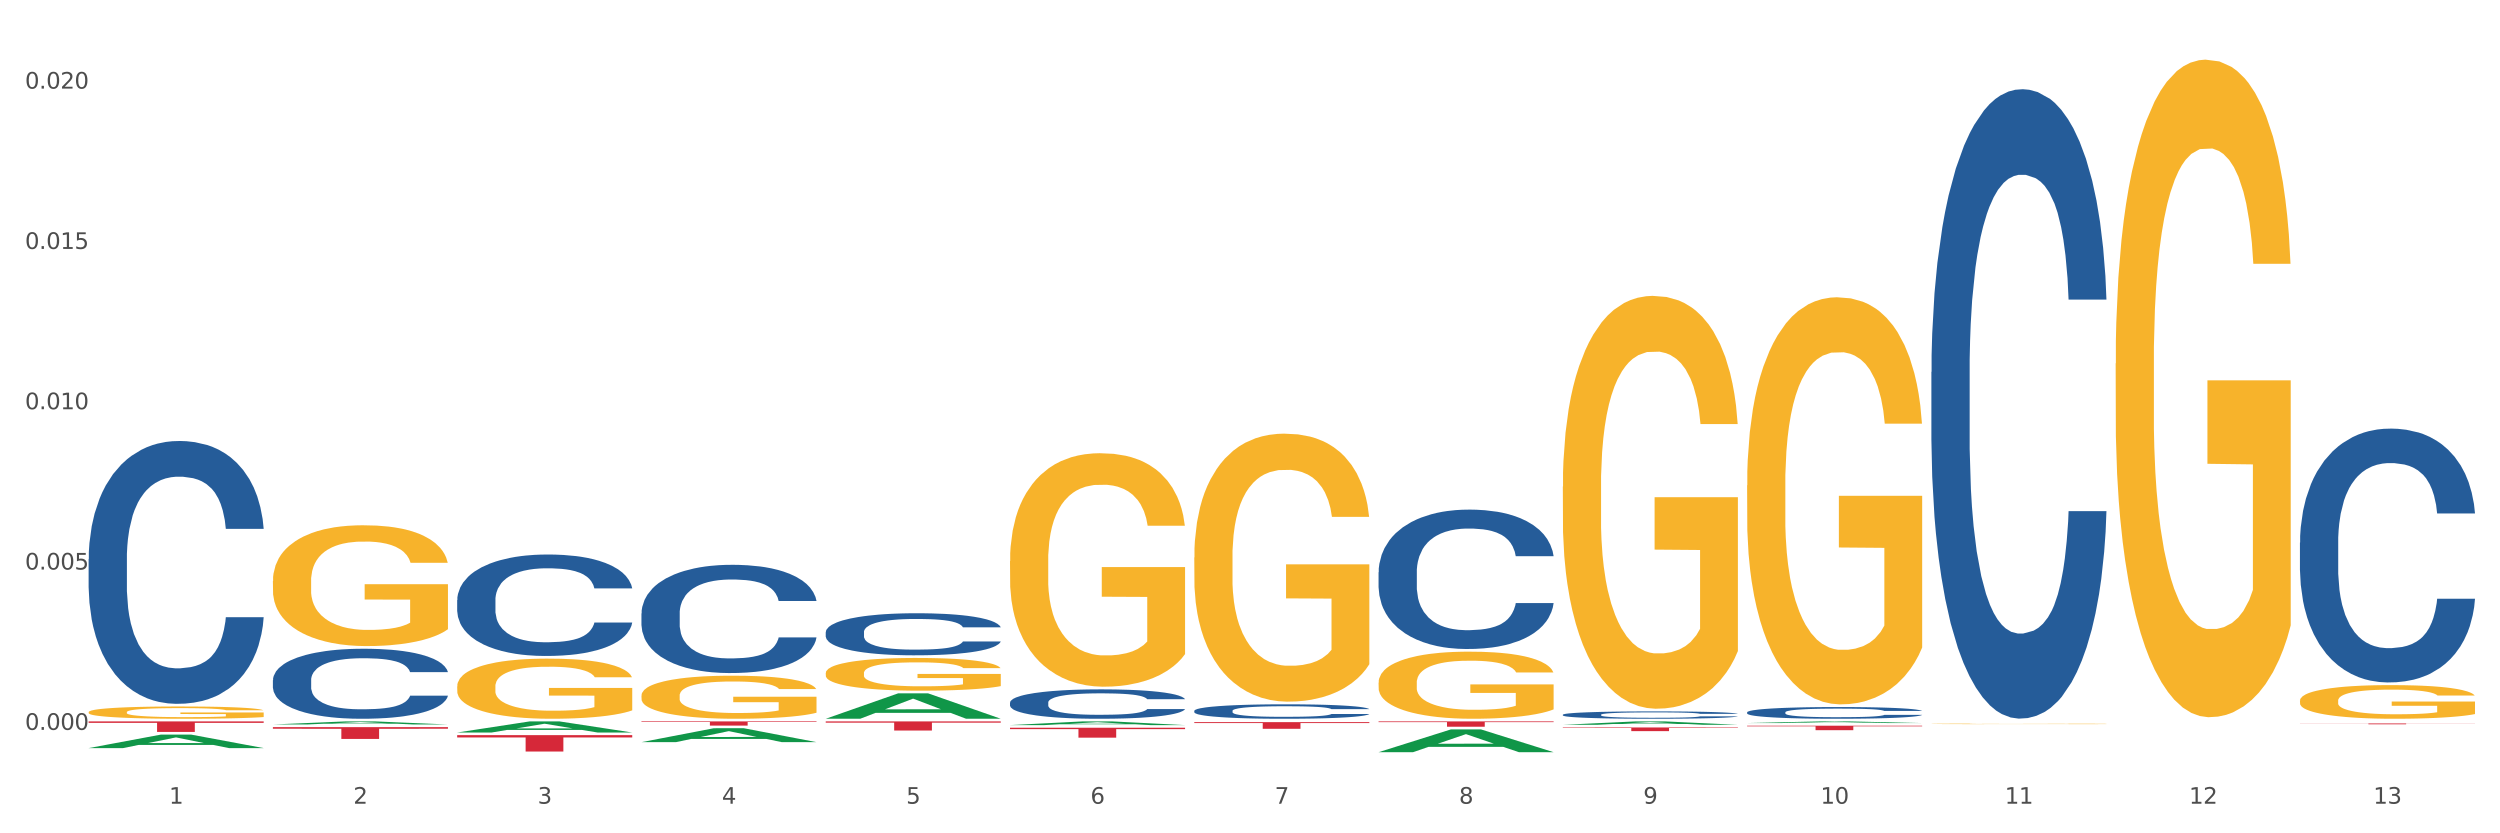 <?xml version="1.0" encoding="utf-8" standalone="no"?>
<!DOCTYPE svg PUBLIC "-//W3C//DTD SVG 1.1//EN"
  "http://www.w3.org/Graphics/SVG/1.1/DTD/svg11.dtd">
<svg xmlns:xlink="http://www.w3.org/1999/xlink" width="1080pt" height="360pt" viewBox="0 0 1080 360" xmlns="http://www.w3.org/2000/svg" version="1.1">
 <rect x="0" y="0" width="1080" height="360" fill="#333333" stroke="none"/>
 <defs>
  <style type="text/css">*{stroke-linejoin: round; stroke-linecap: butt}</style>
 </defs>
 <g id="figure_1">
  <g id="patch_1">
   <path d="M 0 360 
L 1080 360 
L 1080 0 
L 0 0 
z
" style="fill: #ffffff; stroke: #ffffff; stroke-linejoin: miter"/>
  </g>
  <g id="axes_1">
   <g id="matplotlib.axis_1">
    <g id="xtick_1">
     <g id="text_1">
      <!-- 1 -->
      <g style="fill: #4d4d4d" transform="translate(73.043 347.204) scale(0.096 -0.096)">
       <defs>
        <path id="DejaVuSans-31" d="M 794 531 
L 1825 531 
L 1825 4091 
L 703 3866 
L 703 4441 
L 1819 4666 
L 2450 4666 
L 2450 531 
L 3481 531 
L 3481 0 
L 794 0 
L 794 531 
z
" transform="scale(0.016)"/>
       </defs>
       <use xlink:href="#DejaVuSans-31"/>
      </g>
     </g>
    </g>
    <g id="xtick_2">
     <g id="text_2">
      <!-- 2 -->
      <g style="fill: #4d4d4d" transform="translate(152.65 347.204) scale(0.096 -0.096)">
       <defs>
        <path id="DejaVuSans-32" d="M 1228 531 
L 3431 531 
L 3431 0 
L 469 0 
L 469 531 
Q 828 903 1448 1529 
Q 2069 2156 2228 2338 
Q 2531 2678 2651 2914 
Q 2772 3150 2772 3378 
Q 2772 3750 2511 3984 
Q 2250 4219 1831 4219 
Q 1534 4219 1204 4116 
Q 875 4013 500 3803 
L 500 4441 
Q 881 4594 1212 4672 
Q 1544 4750 1819 4750 
Q 2544 4750 2975 4387 
Q 3406 4025 3406 3419 
Q 3406 3131 3298 2873 
Q 3191 2616 2906 2266 
Q 2828 2175 2409 1742 
Q 1991 1309 1228 531 
z
" transform="scale(0.016)"/>
       </defs>
       <use xlink:href="#DejaVuSans-32"/>
      </g>
     </g>
    </g>
    <g id="xtick_3">
     <g id="text_3">
      <!-- 3 -->
      <g style="fill: #4d4d4d" transform="translate(232.258 347.204) scale(0.096 -0.096)">
       <defs>
        <path id="DejaVuSans-33" d="M 2597 2516 
Q 3050 2419 3304 2112 
Q 3559 1806 3559 1356 
Q 3559 666 3084 287 
Q 2609 -91 1734 -91 
Q 1441 -91 1130 -33 
Q 819 25 488 141 
L 488 750 
Q 750 597 1062 519 
Q 1375 441 1716 441 
Q 2309 441 2620 675 
Q 2931 909 2931 1356 
Q 2931 1769 2642 2001 
Q 2353 2234 1838 2234 
L 1294 2234 
L 1294 2753 
L 1863 2753 
Q 2328 2753 2575 2939 
Q 2822 3125 2822 3475 
Q 2822 3834 2567 4026 
Q 2313 4219 1838 4219 
Q 1578 4219 1281 4162 
Q 984 4106 628 3988 
L 628 4550 
Q 988 4650 1302 4700 
Q 1616 4750 1894 4750 
Q 2613 4750 3031 4423 
Q 3450 4097 3450 3541 
Q 3450 3153 3228 2886 
Q 3006 2619 2597 2516 
z
" transform="scale(0.016)"/>
       </defs>
       <use xlink:href="#DejaVuSans-33"/>
      </g>
     </g>
    </g>
    <g id="xtick_4">
     <g id="text_4">
      <!-- 4 -->
      <g style="fill: #4d4d4d" transform="translate(311.865 347.204) scale(0.096 -0.096)">
       <defs>
        <path id="DejaVuSans-34" d="M 2419 4116 
L 825 1625 
L 2419 1625 
L 2419 4116 
z
M 2253 4666 
L 3047 4666 
L 3047 1625 
L 3713 1625 
L 3713 1100 
L 3047 1100 
L 3047 0 
L 2419 0 
L 2419 1100 
L 313 1100 
L 313 1709 
L 2253 4666 
z
" transform="scale(0.016)"/>
       </defs>
       <use xlink:href="#DejaVuSans-34"/>
      </g>
     </g>
    </g>
    <g id="xtick_5">
     <g id="text_5">
      <!-- 5 -->
      <g style="fill: #4d4d4d" transform="translate(391.473 347.204) scale(0.096 -0.096)">
       <defs>
        <path id="DejaVuSans-35" d="M 691 4666 
L 3169 4666 
L 3169 4134 
L 1269 4134 
L 1269 2991 
Q 1406 3038 1543 3061 
Q 1681 3084 1819 3084 
Q 2600 3084 3056 2656 
Q 3513 2228 3513 1497 
Q 3513 744 3044 326 
Q 2575 -91 1722 -91 
Q 1428 -91 1123 -41 
Q 819 9 494 109 
L 494 744 
Q 775 591 1075 516 
Q 1375 441 1709 441 
Q 2250 441 2565 725 
Q 2881 1009 2881 1497 
Q 2881 1984 2565 2268 
Q 2250 2553 1709 2553 
Q 1456 2553 1204 2497 
Q 953 2441 691 2322 
L 691 4666 
z
" transform="scale(0.016)"/>
       </defs>
       <use xlink:href="#DejaVuSans-35"/>
      </g>
     </g>
    </g>
    <g id="xtick_6">
     <g id="text_6">
      <!-- 6 -->
      <g style="fill: #4d4d4d" transform="translate(471.08 347.204) scale(0.096 -0.096)">
       <defs>
        <path id="DejaVuSans-36" d="M 2113 2584 
Q 1688 2584 1439 2293 
Q 1191 2003 1191 1497 
Q 1191 994 1439 701 
Q 1688 409 2113 409 
Q 2538 409 2786 701 
Q 3034 994 3034 1497 
Q 3034 2003 2786 2293 
Q 2538 2584 2113 2584 
z
M 3366 4563 
L 3366 3988 
Q 3128 4100 2886 4159 
Q 2644 4219 2406 4219 
Q 1781 4219 1451 3797 
Q 1122 3375 1075 2522 
Q 1259 2794 1537 2939 
Q 1816 3084 2150 3084 
Q 2853 3084 3261 2657 
Q 3669 2231 3669 1497 
Q 3669 778 3244 343 
Q 2819 -91 2113 -91 
Q 1303 -91 875 529 
Q 447 1150 447 2328 
Q 447 3434 972 4092 
Q 1497 4750 2381 4750 
Q 2619 4750 2861 4703 
Q 3103 4656 3366 4563 
z
" transform="scale(0.016)"/>
       </defs>
       <use xlink:href="#DejaVuSans-36"/>
      </g>
     </g>
    </g>
    <g id="xtick_7">
     <g id="text_7">
      <!-- 7 -->
      <g style="fill: #4d4d4d" transform="translate(550.688 347.204) scale(0.096 -0.096)">
       <defs>
        <path id="DejaVuSans-37" d="M 525 4666 
L 3525 4666 
L 3525 4397 
L 1831 0 
L 1172 0 
L 2766 4134 
L 525 4134 
L 525 4666 
z
" transform="scale(0.016)"/>
       </defs>
       <use xlink:href="#DejaVuSans-37"/>
      </g>
     </g>
    </g>
    <g id="xtick_8">
     <g id="text_8">
      <!-- 8 -->
      <g style="fill: #4d4d4d" transform="translate(630.295 347.204) scale(0.096 -0.096)">
       <defs>
        <path id="DejaVuSans-38" d="M 2034 2216 
Q 1584 2216 1326 1975 
Q 1069 1734 1069 1313 
Q 1069 891 1326 650 
Q 1584 409 2034 409 
Q 2484 409 2743 651 
Q 3003 894 3003 1313 
Q 3003 1734 2745 1975 
Q 2488 2216 2034 2216 
z
M 1403 2484 
Q 997 2584 770 2862 
Q 544 3141 544 3541 
Q 544 4100 942 4425 
Q 1341 4750 2034 4750 
Q 2731 4750 3128 4425 
Q 3525 4100 3525 3541 
Q 3525 3141 3298 2862 
Q 3072 2584 2669 2484 
Q 3125 2378 3379 2068 
Q 3634 1759 3634 1313 
Q 3634 634 3220 271 
Q 2806 -91 2034 -91 
Q 1263 -91 848 271 
Q 434 634 434 1313 
Q 434 1759 690 2068 
Q 947 2378 1403 2484 
z
M 1172 3481 
Q 1172 3119 1398 2916 
Q 1625 2713 2034 2713 
Q 2441 2713 2670 2916 
Q 2900 3119 2900 3481 
Q 2900 3844 2670 4047 
Q 2441 4250 2034 4250 
Q 1625 4250 1398 4047 
Q 1172 3844 1172 3481 
z
" transform="scale(0.016)"/>
       </defs>
       <use xlink:href="#DejaVuSans-38"/>
      </g>
     </g>
    </g>
    <g id="xtick_9">
     <g id="text_9">
      <!-- 9 -->
      <g style="fill: #4d4d4d" transform="translate(709.902 347.204) scale(0.096 -0.096)">
       <defs>
        <path id="DejaVuSans-39" d="M 703 97 
L 703 672 
Q 941 559 1184 500 
Q 1428 441 1663 441 
Q 2288 441 2617 861 
Q 2947 1281 2994 2138 
Q 2813 1869 2534 1725 
Q 2256 1581 1919 1581 
Q 1219 1581 811 2004 
Q 403 2428 403 3163 
Q 403 3881 828 4315 
Q 1253 4750 1959 4750 
Q 2769 4750 3195 4129 
Q 3622 3509 3622 2328 
Q 3622 1225 3098 567 
Q 2575 -91 1691 -91 
Q 1453 -91 1209 -44 
Q 966 3 703 97 
z
M 1959 2075 
Q 2384 2075 2632 2365 
Q 2881 2656 2881 3163 
Q 2881 3666 2632 3958 
Q 2384 4250 1959 4250 
Q 1534 4250 1286 3958 
Q 1038 3666 1038 3163 
Q 1038 2656 1286 2365 
Q 1534 2075 1959 2075 
z
" transform="scale(0.016)"/>
       </defs>
       <use xlink:href="#DejaVuSans-39"/>
      </g>
     </g>
    </g>
    <g id="xtick_10">
     <g id="text_10">
      <!-- 10 -->
      <g style="fill: #4d4d4d" transform="translate(786.456 347.204) scale(0.096 -0.096)">
       <defs>
        <path id="DejaVuSans-30" d="M 2034 4250 
Q 1547 4250 1301 3770 
Q 1056 3291 1056 2328 
Q 1056 1369 1301 889 
Q 1547 409 2034 409 
Q 2525 409 2770 889 
Q 3016 1369 3016 2328 
Q 3016 3291 2770 3770 
Q 2525 4250 2034 4250 
z
M 2034 4750 
Q 2819 4750 3233 4129 
Q 3647 3509 3647 2328 
Q 3647 1150 3233 529 
Q 2819 -91 2034 -91 
Q 1250 -91 836 529 
Q 422 1150 422 2328 
Q 422 3509 836 4129 
Q 1250 4750 2034 4750 
z
" transform="scale(0.016)"/>
       </defs>
       <use xlink:href="#DejaVuSans-31"/>
       <use xlink:href="#DejaVuSans-30" transform="translate(63.623 0)"/>
      </g>
     </g>
    </g>
    <g id="xtick_11">
     <g id="text_11">
      <!-- 11 -->
      <g style="fill: #4d4d4d" transform="translate(866.063 347.204) scale(0.096 -0.096)">
       <use xlink:href="#DejaVuSans-31"/>
       <use xlink:href="#DejaVuSans-31" transform="translate(63.623 0)"/>
      </g>
     </g>
    </g>
    <g id="xtick_12">
     <g id="text_12">
      <!-- 12 -->
      <g style="fill: #4d4d4d" transform="translate(945.671 347.204) scale(0.096 -0.096)">
       <use xlink:href="#DejaVuSans-31"/>
       <use xlink:href="#DejaVuSans-32" transform="translate(63.623 0)"/>
      </g>
     </g>
    </g>
    <g id="xtick_13">
     <g id="text_13">
      <!-- 13 -->
      <g style="fill: #4d4d4d" transform="translate(1025.278 347.204) scale(0.096 -0.096)">
       <use xlink:href="#DejaVuSans-31"/>
       <use xlink:href="#DejaVuSans-33" transform="translate(63.623 0)"/>
      </g>
     </g>
    </g>
    <g id="xtick_14"/>
    <g id="xtick_15"/>
    <g id="xtick_16"/>
    <g id="xtick_17"/>
    <g id="xtick_18"/>
    <g id="xtick_19"/>
    <g id="xtick_20"/>
    <g id="xtick_21"/>
    <g id="xtick_22"/>
    <g id="xtick_23"/>
    <g id="xtick_24"/>
    <g id="xtick_25"/>
   </g>
   <g id="matplotlib.axis_2">
    <g id="ytick_1">
     <g id="text_14">
      <!-- 0.000 -->
      <g style="fill: #4d4d4d" transform="translate(10.8 315.297) scale(0.096 -0.096)">
       <defs>
        <path id="DejaVuSans-2e" d="M 684 794 
L 1344 794 
L 1344 0 
L 684 0 
L 684 794 
z
" transform="scale(0.016)"/>
       </defs>
       <use xlink:href="#DejaVuSans-30"/>
       <use xlink:href="#DejaVuSans-2e" transform="translate(63.623 0)"/>
       <use xlink:href="#DejaVuSans-30" transform="translate(95.41 0)"/>
       <use xlink:href="#DejaVuSans-30" transform="translate(159.033 0)"/>
       <use xlink:href="#DejaVuSans-30" transform="translate(222.656 0)"/>
      </g>
     </g>
    </g>
    <g id="ytick_2">
     <g id="text_15">
      <!-- 0.005 -->
      <g style="fill: #4d4d4d" transform="translate(10.8 246.044) scale(0.096 -0.096)">
       <use xlink:href="#DejaVuSans-30"/>
       <use xlink:href="#DejaVuSans-2e" transform="translate(63.623 0)"/>
       <use xlink:href="#DejaVuSans-30" transform="translate(95.41 0)"/>
       <use xlink:href="#DejaVuSans-30" transform="translate(159.033 0)"/>
       <use xlink:href="#DejaVuSans-35" transform="translate(222.656 0)"/>
      </g>
     </g>
    </g>
    <g id="ytick_3">
     <g id="text_16">
      <!-- 0.010 -->
      <g style="fill: #4d4d4d" transform="translate(10.8 176.791) scale(0.096 -0.096)">
       <use xlink:href="#DejaVuSans-30"/>
       <use xlink:href="#DejaVuSans-2e" transform="translate(63.623 0)"/>
       <use xlink:href="#DejaVuSans-30" transform="translate(95.41 0)"/>
       <use xlink:href="#DejaVuSans-31" transform="translate(159.033 0)"/>
       <use xlink:href="#DejaVuSans-30" transform="translate(222.656 0)"/>
      </g>
     </g>
    </g>
    <g id="ytick_4">
     <g id="text_17">
      <!-- 0.015 -->
      <g style="fill: #4d4d4d" transform="translate(10.8 107.538) scale(0.096 -0.096)">
       <use xlink:href="#DejaVuSans-30"/>
       <use xlink:href="#DejaVuSans-2e" transform="translate(63.623 0)"/>
       <use xlink:href="#DejaVuSans-30" transform="translate(95.41 0)"/>
       <use xlink:href="#DejaVuSans-31" transform="translate(159.033 0)"/>
       <use xlink:href="#DejaVuSans-35" transform="translate(222.656 0)"/>
      </g>
     </g>
    </g>
    <g id="ytick_5">
     <g id="text_18">
      <!-- 0.020 -->
      <g style="fill: #4d4d4d" transform="translate(10.8 38.285) scale(0.096 -0.096)">
       <use xlink:href="#DejaVuSans-30"/>
       <use xlink:href="#DejaVuSans-2e" transform="translate(63.623 0)"/>
       <use xlink:href="#DejaVuSans-30" transform="translate(95.41 0)"/>
       <use xlink:href="#DejaVuSans-32" transform="translate(159.033 0)"/>
       <use xlink:href="#DejaVuSans-30" transform="translate(222.656 0)"/>
      </g>
     </g>
    </g>
    <g id="ytick_6"/>
    <g id="ytick_7"/>
    <g id="ytick_8"/>
    <g id="ytick_9"/>
   </g>
   <g id="PolyCollection_1">
    <path d="M 38.283 323.17 
L 38.361 323.164 
L 69.547 317.341 
L 82.49 317.335 
L 113.91 323.181 
L 98.941 323.181 
L 92.158 321.82 
L 59.958 321.82 
L 59.724 321.842 
L 53.175 323.181 
L 38.283 323.181 
L 38.283 323.17 
L 64.012 321.007 
L 88.103 321.002 
L 76.175 318.581 
L 76.019 318.57 
L 75.863 318.587 
L 63.934 321.002 
L 64.012 321.007 
L 38.283 323.17 
z
" clip-path="url(#p98ec696e9a)" style="fill: #109648"/>
    <path d="M 993.573 302.686 
L 993.662 302.672 
L 993.662 302.194 
L 993.841 301.783 
L 994.734 300.787 
L 996.073 299.963 
L 997.055 299.525 
L 998.037 299.167 
L 999.198 298.808 
L 1000.627 298.436 
L 1003.216 297.892 
L 1004.823 297.613 
L 1006.788 297.321 
L 1010.359 296.896 
L 1012.948 296.657 
L 1015.627 296.458 
L 1020.002 296.219 
L 1022.859 296.113 
L 1025.895 296.033 
L 1029.556 295.98 
L 1032.324 295.967 
L 1038.396 296.006 
L 1043.574 296.126 
L 1046.074 296.219 
L 1049.289 296.378 
L 1050.985 296.484 
L 1053.753 296.697 
L 1056.61 296.976 
L 1058.575 297.215 
L 1061.521 297.666 
L 1063.753 298.118 
L 1065.807 298.675 
L 1066.879 299.06 
L 1067.682 299.419 
L 1068.396 299.831 
L 1069.111 300.481 
L 1053.039 300.481 
L 1052.414 300.017 
L 1051.432 299.578 
L 1050.003 299.153 
L 1048.753 298.888 
L 1046.61 298.556 
L 1044.646 298.343 
L 1042.592 298.184 
L 1040.092 298.051 
L 1038.128 297.985 
L 1035.36 297.932 
L 1029.913 297.945 
L 1026.252 298.051 
L 1023.752 298.184 
L 1022.145 298.304 
L 1020.717 298.436 
L 1019.109 298.622 
L 1017.234 298.901 
L 1015.895 299.153 
L 1014.556 299.472 
L 1013.484 299.791 
L 1012.502 300.163 
L 1011.698 300.561 
L 1011.073 300.973 
L 1010.538 301.477 
L 1010.091 302.314 
L 1010.091 304.133 
L 1010.27 304.545 
L 1010.716 305.089 
L 1011.252 305.501 
L 1012.145 305.992 
L 1012.948 306.324 
L 1014.466 306.802 
L 1016.163 307.2 
L 1017.502 307.453 
L 1018.841 307.665 
L 1021.163 307.957 
L 1023.752 308.196 
L 1025.985 308.342 
L 1029.02 308.475 
L 1031.074 308.528 
L 1032.86 308.555 
L 1037.235 308.555 
L 1040.36 308.515 
L 1043.842 308.422 
L 1046.521 308.302 
L 1048.753 308.156 
L 1051.253 307.917 
L 1052.86 307.692 
L 1052.86 304.916 
L 1033.217 304.903 
L 1033.217 303.057 
L 1069.2 303.057 
L 1069.2 308.475 
L 1067.682 308.754 
L 1065.986 309.006 
L 1064.2 309.232 
L 1061.521 309.511 
L 1058.307 309.776 
L 1055.45 309.962 
L 1052.414 310.122 
L 1048.842 310.268 
L 1044.199 310.4 
L 1041.342 310.453 
L 1037.771 310.493 
L 1033.574 310.507 
L 1029.913 310.48 
L 1026.342 310.414 
L 1022.592 310.294 
L 1018.931 310.122 
L 1016.163 309.949 
L 1013.395 309.736 
L 1010.448 309.458 
L 1008.127 309.192 
L 1006.341 308.953 
L 1004.377 308.648 
L 1002.234 308.249 
L 1000.627 307.891 
L 999.198 307.519 
L 997.68 307.041 
L 996.609 306.629 
L 995.537 306.111 
L 994.912 305.726 
L 994.198 305.129 
L 993.662 304.292 
L 993.573 302.686 
z
" clip-path="url(#p98ec696e9a)" style="fill: #f7b32b"/>
    <path d="M 38.283 311.65 
L 113.91 311.65 
L 113.91 312.281 
L 84.161 312.286 
L 84.161 316.192 
L 67.853 316.192 
L 67.853 312.286 
L 38.283 312.281 
L 38.283 311.654 
L 38.283 311.65 
z
" clip-path="url(#p98ec696e9a)" style="fill: #d62839"/>
    <path d="M 117.89 314.116 
L 193.518 314.116 
L 193.518 314.825 
L 163.769 314.83 
L 163.769 319.22 
L 147.46 319.22 
L 147.46 314.83 
L 117.89 314.825 
L 117.89 314.121 
L 117.89 314.116 
z
" clip-path="url(#p98ec696e9a)" style="fill: #d62839"/>
    <path d="M 197.498 317.59 
L 273.125 317.59 
L 273.125 318.572 
L 243.376 318.579 
L 243.376 324.661 
L 227.068 324.661 
L 227.068 318.579 
L 197.498 318.572 
L 197.498 317.596 
L 197.498 317.59 
z
" clip-path="url(#p98ec696e9a)" style="fill: #d62839"/>
    <path d="M 277.105 311.65 
L 352.733 311.65 
L 352.733 311.9 
L 322.984 311.902 
L 322.984 313.448 
L 306.675 313.448 
L 306.675 311.902 
L 277.105 311.9 
L 277.105 311.652 
L 277.105 311.65 
z
" clip-path="url(#p98ec696e9a)" style="fill: #d62839"/>
    <path d="M 356.713 311.65 
L 432.34 311.65 
L 432.34 312.2 
L 402.591 312.203 
L 402.591 315.605 
L 386.283 315.605 
L 386.283 312.203 
L 356.713 312.2 
L 356.713 311.654 
L 356.713 311.65 
z
" clip-path="url(#p98ec696e9a)" style="fill: #d62839"/>
    <path d="M 436.32 314.389 
L 511.948 314.389 
L 511.948 314.985 
L 482.199 314.989 
L 482.199 318.673 
L 465.89 318.673 
L 465.89 314.989 
L 436.32 314.985 
L 436.32 314.393 
L 436.32 314.389 
z
" clip-path="url(#p98ec696e9a)" style="fill: #d62839"/>
    <path d="M 595.535 311.65 
L 671.163 311.65 
L 671.163 311.969 
L 641.413 311.971 
L 641.413 313.944 
L 625.105 313.944 
L 625.105 311.971 
L 595.535 311.969 
L 595.535 311.652 
L 595.535 311.65 
z
" clip-path="url(#p98ec696e9a)" style="fill: #d62839"/>
    <path d="M 675.143 314.262 
L 750.77 314.262 
L 750.77 314.481 
L 721.021 314.482 
L 721.021 315.836 
L 704.713 315.836 
L 704.713 314.482 
L 675.143 314.481 
L 675.143 314.263 
L 675.143 314.262 
z
" clip-path="url(#p98ec696e9a)" style="fill: #d62839"/>
    <path d="M 38.283 307.653 
L 38.372 307.648 
L 38.372 307.474 
L 38.551 307.324 
L 39.444 306.96 
L 40.783 306.66 
L 41.765 306.5 
L 42.747 306.369 
L 43.908 306.238 
L 45.337 306.103 
L 47.926 305.904 
L 49.533 305.802 
L 51.498 305.696 
L 55.069 305.541 
L 57.659 305.454 
L 60.337 305.381 
L 64.712 305.294 
L 67.57 305.255 
L 70.605 305.226 
L 74.266 305.206 
L 77.034 305.202 
L 83.106 305.216 
L 88.284 305.26 
L 90.784 305.294 
L 93.999 305.352 
L 95.695 305.391 
L 98.463 305.468 
L 101.32 305.57 
L 103.285 305.657 
L 106.231 305.822 
L 108.464 305.986 
L 110.517 306.19 
L 111.589 306.33 
L 112.392 306.461 
L 113.107 306.611 
L 113.821 306.849 
L 97.749 306.849 
L 97.124 306.679 
L 96.142 306.519 
L 94.713 306.364 
L 93.463 306.267 
L 91.32 306.146 
L 89.356 306.069 
L 87.302 306.011 
L 84.802 305.962 
L 82.838 305.938 
L 80.07 305.919 
L 74.623 305.923 
L 70.962 305.962 
L 68.462 306.011 
L 66.855 306.054 
L 65.427 306.103 
L 63.819 306.171 
L 61.944 306.272 
L 60.605 306.364 
L 59.266 306.481 
L 58.194 306.597 
L 57.212 306.733 
L 56.409 306.878 
L 55.783 307.028 
L 55.248 307.212 
L 54.801 307.517 
L 54.801 308.181 
L 54.98 308.331 
L 55.426 308.53 
L 55.962 308.68 
L 56.855 308.859 
L 57.659 308.981 
L 59.176 309.155 
L 60.873 309.3 
L 62.212 309.392 
L 63.552 309.47 
L 65.873 309.576 
L 68.462 309.664 
L 70.695 309.717 
L 73.73 309.765 
L 75.784 309.785 
L 77.57 309.794 
L 81.945 309.794 
L 85.07 309.78 
L 88.552 309.746 
L 91.231 309.702 
L 93.463 309.649 
L 95.963 309.562 
L 97.57 309.48 
L 97.57 308.467 
L 77.927 308.462 
L 77.927 307.789 
L 113.91 307.789 
L 113.91 309.765 
L 112.392 309.867 
L 110.696 309.959 
L 108.91 310.041 
L 106.231 310.143 
L 103.017 310.24 
L 100.16 310.308 
L 97.124 310.366 
L 93.552 310.419 
L 88.909 310.468 
L 86.052 310.487 
L 82.481 310.502 
L 78.284 310.507 
L 74.623 310.497 
L 71.052 310.473 
L 67.302 310.429 
L 63.641 310.366 
L 60.873 310.303 
L 58.105 310.226 
L 55.158 310.124 
L 52.837 310.027 
L 51.051 309.94 
L 49.087 309.828 
L 46.944 309.683 
L 45.337 309.552 
L 43.908 309.417 
L 42.39 309.242 
L 41.319 309.092 
L 40.247 308.903 
L 39.622 308.762 
L 38.908 308.544 
L 38.372 308.239 
L 38.283 307.653 
z
" clip-path="url(#p98ec696e9a)" style="fill: #f7b32b"/>
    <path d="M 993.573 234.429 
L 993.662 234.329 
L 993.662 231.524 
L 993.93 227.718 
L 994.914 220.708 
L 996.165 215.399 
L 998.311 209.19 
L 999.473 206.586 
L 1000.993 203.681 
L 1004.121 198.974 
L 1007.697 194.967 
L 1010.2 192.764 
L 1012.077 191.362 
L 1016.279 188.858 
L 1018.693 187.756 
L 1021.196 186.855 
L 1023.341 186.254 
L 1026.917 185.553 
L 1029.777 185.252 
L 1033.085 185.152 
L 1035.856 185.252 
L 1039.521 185.653 
L 1044.885 186.855 
L 1046.941 187.556 
L 1049.712 188.758 
L 1052.573 190.36 
L 1054.897 191.963 
L 1057.579 194.266 
L 1060.35 197.271 
L 1063.032 201.077 
L 1064.909 204.582 
L 1066.429 208.288 
L 1067.77 212.795 
L 1068.753 217.703 
L 1069.2 221.809 
L 1052.841 221.809 
L 1052.394 218.103 
L 1051.5 214.097 
L 1050.606 211.393 
L 1049.623 209.19 
L 1048.103 206.686 
L 1046.762 205.083 
L 1044.527 203.18 
L 1042.471 201.978 
L 1040.773 201.277 
L 1038.717 200.676 
L 1034.336 200.075 
L 1031.208 200.075 
L 1029.241 200.276 
L 1026.827 200.777 
L 1024.771 201.478 
L 1022.358 202.679 
L 1020.48 203.982 
L 1018.603 205.684 
L 1017.53 206.886 
L 1015.921 209.089 
L 1014.849 210.892 
L 1013.418 213.997 
L 1012.614 216.201 
L 1011.183 221.909 
L 1010.558 226.116 
L 1010.29 229.02 
L 1010.111 232.225 
L 1010.111 247.85 
L 1010.647 254.861 
L 1011.094 257.865 
L 1011.809 261.271 
L 1013.15 265.678 
L 1015.117 269.984 
L 1017.173 273.089 
L 1018.871 274.992 
L 1020.48 276.394 
L 1022.089 277.496 
L 1024.056 278.498 
L 1025.665 279.098 
L 1028.079 279.699 
L 1030.939 280 
L 1033.174 280 
L 1037.733 279.499 
L 1039.789 278.998 
L 1041.756 278.297 
L 1043.902 277.196 
L 1045.6 275.994 
L 1046.583 275.092 
L 1048.192 273.189 
L 1049.444 271.186 
L 1050.517 268.883 
L 1051.232 266.879 
L 1052.036 263.875 
L 1052.662 260.469 
L 1052.841 258.667 
L 1069.2 258.667 
L 1068.842 262.272 
L 1068.217 265.778 
L 1066.965 270.485 
L 1065.982 273.189 
L 1064.462 276.494 
L 1062.853 279.299 
L 1060.618 282.404 
L 1058.562 284.707 
L 1056.417 286.71 
L 1054.092 288.513 
L 1049.891 291.017 
L 1048.371 291.718 
L 1045.153 292.92 
L 1042.65 293.621 
L 1038.985 294.322 
L 1035.23 294.723 
L 1031.297 294.823 
L 1027.811 294.623 
L 1023.967 294.022 
L 1021.553 293.421 
L 1018.871 292.519 
L 1015.743 291.117 
L 1012.793 289.415 
L 1010.021 287.411 
L 1007.429 285.108 
L 1005.015 282.504 
L 1001.887 278.197 
L 999.562 273.991 
L 997.864 270.084 
L 996.702 266.779 
L 995.54 262.573 
L 994.914 259.668 
L 993.93 252.657 
L 993.573 246.147 
L 993.573 234.429 
z
" clip-path="url(#p98ec696e9a)" style="fill: #255c99"/>
    <path d="M 913.965 157.032 
L 914.055 156.773 
L 914.055 147.433 
L 914.233 139.391 
L 915.126 119.934 
L 916.465 103.849 
L 917.448 95.287 
L 918.43 88.283 
L 919.591 81.278 
L 921.019 74.014 
L 923.609 63.377 
L 925.216 57.929 
L 927.18 52.222 
L 930.752 43.92 
L 933.341 39.25 
L 936.02 35.359 
L 940.395 30.689 
L 943.252 28.613 
L 946.288 27.057 
L 949.949 26.019 
L 952.716 25.759 
L 958.788 26.538 
L 963.967 28.873 
L 966.467 30.689 
L 969.681 33.802 
L 971.378 35.877 
L 974.146 40.028 
L 977.003 45.476 
L 978.967 50.146 
L 981.914 58.967 
L 984.146 67.788 
L 986.2 78.684 
L 987.271 86.207 
L 988.075 93.212 
L 988.789 101.254 
L 989.503 113.967 
L 973.431 113.967 
L 972.806 104.886 
L 971.824 96.325 
L 970.396 88.023 
L 969.146 82.835 
L 967.003 76.349 
L 965.038 72.198 
L 962.985 69.085 
L 960.485 66.49 
L 958.52 65.193 
L 955.752 64.156 
L 950.306 64.415 
L 946.645 66.49 
L 944.145 69.085 
L 942.538 71.42 
L 941.109 74.014 
L 939.502 77.646 
L 937.627 83.094 
L 936.287 88.023 
L 934.948 94.25 
L 933.877 100.476 
L 932.894 107.74 
L 932.091 115.523 
L 931.466 123.566 
L 930.93 133.424 
L 930.484 149.768 
L 930.484 185.311 
L 930.662 193.353 
L 931.109 203.99 
L 931.644 212.032 
L 932.537 221.631 
L 933.341 228.117 
L 934.859 237.457 
L 936.555 245.24 
L 937.895 250.169 
L 939.234 254.32 
L 941.555 260.027 
L 944.145 264.697 
L 946.377 267.551 
L 949.413 270.145 
L 951.466 271.183 
L 953.252 271.702 
L 957.627 271.702 
L 960.752 270.923 
L 964.235 269.107 
L 966.913 266.773 
L 969.146 263.919 
L 971.646 259.249 
L 973.253 254.839 
L 973.253 200.617 
L 953.609 200.358 
L 953.609 164.297 
L 989.593 164.297 
L 989.593 270.145 
L 988.075 275.593 
L 986.378 280.522 
L 984.592 284.933 
L 981.914 290.381 
L 978.699 295.57 
L 975.842 299.202 
L 972.806 302.315 
L 969.235 305.169 
L 964.592 307.763 
L 961.735 308.801 
L 958.163 309.579 
L 953.967 309.838 
L 950.306 309.319 
L 946.734 308.022 
L 942.984 305.687 
L 939.323 302.315 
L 936.555 298.942 
L 933.787 294.791 
L 930.841 289.343 
L 928.519 284.154 
L 926.734 279.485 
L 924.769 273.518 
L 922.626 265.735 
L 921.019 258.73 
L 919.591 251.466 
L 918.073 242.126 
L 917.001 234.084 
L 915.93 223.966 
L 915.305 216.443 
L 914.59 204.768 
L 914.055 188.424 
L 913.965 157.032 
z
" clip-path="url(#p98ec696e9a)" style="fill: #f7b32b"/>
    <path d="M 834.358 160.711 
L 834.447 160.462 
L 834.447 153.509 
L 834.715 144.073 
L 835.699 126.69 
L 836.95 113.529 
L 839.096 98.133 
L 840.258 91.676 
L 841.778 84.475 
L 844.906 72.803 
L 848.482 62.87 
L 850.985 57.407 
L 852.862 53.931 
L 857.064 47.723 
L 859.478 44.991 
L 861.981 42.756 
L 864.126 41.266 
L 867.702 39.528 
L 870.562 38.783 
L 873.87 38.535 
L 876.641 38.783 
L 880.306 39.776 
L 885.67 42.756 
L 887.726 44.494 
L 890.497 47.474 
L 893.358 51.447 
L 895.682 55.421 
L 898.364 61.132 
L 901.135 68.582 
L 903.817 78.018 
L 905.694 86.71 
L 907.214 95.898 
L 908.555 107.072 
L 909.538 119.24 
L 909.985 129.422 
L 893.626 129.422 
L 893.179 120.234 
L 892.285 110.3 
L 891.391 103.596 
L 890.408 98.133 
L 888.888 91.924 
L 887.547 87.951 
L 885.312 83.233 
L 883.256 80.253 
L 881.558 78.515 
L 879.502 77.025 
L 875.121 75.535 
L 871.993 75.535 
L 870.026 76.032 
L 867.612 77.273 
L 865.556 79.012 
L 863.143 81.991 
L 861.265 85.22 
L 859.388 89.441 
L 858.315 92.421 
L 856.706 97.884 
L 855.634 102.354 
L 854.203 110.052 
L 853.399 115.515 
L 851.968 129.67 
L 851.343 140.1 
L 851.075 147.301 
L 850.896 155.247 
L 850.896 193.986 
L 851.432 211.369 
L 851.879 218.819 
L 852.594 227.262 
L 853.935 238.188 
L 855.902 248.866 
L 857.958 256.564 
L 859.656 261.282 
L 861.265 264.759 
L 862.875 267.49 
L 864.841 269.974 
L 866.45 271.464 
L 868.864 272.953 
L 871.724 273.698 
L 873.959 273.698 
L 878.518 272.457 
L 880.574 271.215 
L 882.541 269.477 
L 884.687 266.745 
L 886.385 263.765 
L 887.368 261.531 
L 888.977 256.812 
L 890.229 251.846 
L 891.302 246.134 
L 892.017 241.168 
L 892.821 233.718 
L 893.447 225.275 
L 893.626 220.805 
L 909.985 220.805 
L 909.627 229.745 
L 909.002 238.436 
L 907.75 250.108 
L 906.767 256.812 
L 905.247 265.007 
L 903.638 271.96 
L 901.403 279.658 
L 899.347 285.37 
L 897.202 290.336 
L 894.877 294.806 
L 890.676 301.014 
L 889.156 302.753 
L 885.938 305.732 
L 883.435 307.471 
L 879.77 309.209 
L 876.015 310.202 
L 872.082 310.451 
L 868.596 309.954 
L 864.752 308.464 
L 862.338 306.974 
L 859.656 304.739 
L 856.528 301.263 
L 853.578 297.041 
L 850.806 292.075 
L 848.214 286.363 
L 845.8 279.907 
L 842.672 269.229 
L 840.347 258.799 
L 838.649 249.114 
L 837.487 240.92 
L 836.325 230.49 
L 835.699 223.288 
L 834.715 205.906 
L 834.358 189.765 
L 834.358 160.711 
z
" clip-path="url(#p98ec696e9a)" style="fill: #255c99"/>
    <path d="M 675.143 308.751 
L 675.232 308.748 
L 675.232 308.667 
L 675.5 308.556 
L 676.484 308.352 
L 677.735 308.198 
L 679.881 308.018 
L 681.043 307.942 
L 682.563 307.857 
L 685.691 307.721 
L 689.267 307.604 
L 691.77 307.54 
L 693.647 307.499 
L 697.849 307.427 
L 700.263 307.395 
L 702.766 307.368 
L 704.911 307.351 
L 708.487 307.331 
L 711.347 307.322 
L 714.655 307.319 
L 717.426 307.322 
L 721.091 307.333 
L 726.455 307.368 
L 728.511 307.389 
L 731.282 307.424 
L 734.143 307.47 
L 736.467 307.517 
L 739.149 307.584 
L 741.92 307.671 
L 744.602 307.782 
L 746.479 307.884 
L 747.999 307.991 
L 749.34 308.122 
L 750.323 308.265 
L 750.77 308.384 
L 734.411 308.384 
L 733.964 308.277 
L 733.07 308.16 
L 732.176 308.082 
L 731.193 308.018 
L 729.673 307.945 
L 728.332 307.898 
L 726.097 307.843 
L 724.041 307.808 
L 722.343 307.788 
L 720.287 307.77 
L 715.906 307.753 
L 712.778 307.753 
L 710.811 307.758 
L 708.397 307.773 
L 706.341 307.793 
L 703.928 307.828 
L 702.05 307.866 
L 700.173 307.916 
L 699.1 307.951 
L 697.491 308.015 
L 696.419 308.067 
L 694.988 308.157 
L 694.184 308.221 
L 692.753 308.387 
L 692.128 308.51 
L 691.86 308.594 
L 691.681 308.687 
L 691.681 309.141 
L 692.217 309.345 
L 692.664 309.432 
L 693.379 309.531 
L 694.72 309.659 
L 696.687 309.785 
L 698.743 309.875 
L 700.441 309.93 
L 702.05 309.971 
L 703.66 310.003 
L 705.626 310.032 
L 707.235 310.05 
L 709.649 310.067 
L 712.51 310.076 
L 714.744 310.076 
L 719.303 310.061 
L 721.359 310.047 
L 723.326 310.026 
L 725.472 309.994 
L 727.17 309.959 
L 728.153 309.933 
L 729.763 309.878 
L 731.014 309.82 
L 732.087 309.753 
L 732.802 309.694 
L 733.606 309.607 
L 734.232 309.508 
L 734.411 309.456 
L 750.77 309.456 
L 750.412 309.56 
L 749.787 309.662 
L 748.535 309.799 
L 747.552 309.878 
L 746.032 309.974 
L 744.423 310.055 
L 742.188 310.146 
L 740.132 310.213 
L 737.987 310.271 
L 735.662 310.323 
L 731.461 310.396 
L 729.941 310.416 
L 726.723 310.451 
L 724.22 310.472 
L 720.555 310.492 
L 716.8 310.504 
L 712.867 310.507 
L 709.381 310.501 
L 705.537 310.483 
L 703.123 310.466 
L 700.441 310.44 
L 697.313 310.399 
L 694.363 310.349 
L 691.591 310.291 
L 688.999 310.224 
L 686.585 310.149 
L 683.457 310.023 
L 681.132 309.901 
L 679.434 309.788 
L 678.272 309.691 
L 677.11 309.569 
L 676.484 309.485 
L 675.5 309.281 
L 675.143 309.092 
L 675.143 308.751 
z
" clip-path="url(#p98ec696e9a)" style="fill: #255c99"/>
    <path d="M 595.535 247.207 
L 595.625 247.152 
L 595.625 245.612 
L 595.893 243.522 
L 596.876 239.673 
L 598.128 236.758 
L 600.273 233.348 
L 601.435 231.918 
L 602.955 230.323 
L 606.084 227.738 
L 609.66 225.538 
L 612.163 224.328 
L 614.04 223.558 
L 618.241 222.183 
L 620.655 221.578 
L 623.158 221.083 
L 625.304 220.753 
L 628.879 220.368 
L 631.74 220.203 
L 635.047 220.148 
L 637.819 220.203 
L 641.484 220.423 
L 646.847 221.083 
L 648.904 221.468 
L 651.675 222.128 
L 654.535 223.008 
L 656.86 223.888 
L 659.541 225.153 
L 662.313 226.803 
L 664.994 228.893 
L 666.872 230.818 
L 668.391 232.853 
L 669.732 235.328 
L 670.716 238.023 
L 671.163 240.278 
L 654.803 240.278 
L 654.357 238.243 
L 653.463 236.043 
L 652.569 234.558 
L 651.585 233.348 
L 650.066 231.973 
L 648.725 231.093 
L 646.49 230.048 
L 644.434 229.388 
L 642.735 229.003 
L 640.679 228.673 
L 636.299 228.343 
L 633.17 228.343 
L 631.204 228.453 
L 628.79 228.728 
L 626.734 229.113 
L 624.32 229.773 
L 622.443 230.488 
L 620.566 231.423 
L 619.493 232.083 
L 617.884 233.293 
L 616.811 234.283 
L 615.381 235.988 
L 614.576 237.198 
L 613.146 240.333 
L 612.52 242.643 
L 612.252 244.237 
L 612.073 245.997 
L 612.073 254.577 
L 612.61 258.427 
L 613.057 260.077 
L 613.772 261.947 
L 615.113 264.367 
L 617.079 266.732 
L 619.135 268.437 
L 620.834 269.482 
L 622.443 270.252 
L 624.052 270.857 
L 626.019 271.407 
L 627.628 271.737 
L 630.041 272.067 
L 632.902 272.232 
L 635.137 272.232 
L 639.696 271.957 
L 641.752 271.682 
L 643.719 271.297 
L 645.864 270.692 
L 647.563 270.032 
L 648.546 269.537 
L 650.155 268.492 
L 651.407 267.392 
L 652.479 266.127 
L 653.194 265.027 
L 653.999 263.377 
L 654.625 261.507 
L 654.803 260.517 
L 671.163 260.517 
L 670.805 262.497 
L 670.179 264.422 
L 668.928 267.007 
L 667.944 268.492 
L 666.425 270.307 
L 664.816 271.847 
L 662.581 273.552 
L 660.525 274.817 
L 658.379 275.917 
L 656.055 276.907 
L 651.853 278.282 
L 650.334 278.667 
L 647.116 279.327 
L 644.613 279.712 
L 640.947 280.097 
L 637.193 280.317 
L 633.26 280.372 
L 629.773 280.262 
L 625.929 279.932 
L 623.516 279.602 
L 620.834 279.107 
L 617.705 278.337 
L 614.755 277.402 
L 611.984 276.302 
L 609.391 275.037 
L 606.978 273.607 
L 603.849 271.242 
L 601.525 268.932 
L 599.826 266.787 
L 598.664 264.972 
L 597.502 262.662 
L 596.876 261.067 
L 595.893 257.217 
L 595.535 253.642 
L 595.535 247.207 
z
" clip-path="url(#p98ec696e9a)" style="fill: #255c99"/>
    <path d="M 515.928 307.066 
L 516.017 307.061 
L 516.017 306.901 
L 516.286 306.684 
L 517.269 306.285 
L 518.52 305.983 
L 520.666 305.629 
L 521.828 305.481 
L 523.348 305.315 
L 526.476 305.047 
L 530.052 304.819 
L 532.555 304.693 
L 534.432 304.613 
L 538.634 304.471 
L 541.048 304.408 
L 543.551 304.357 
L 545.696 304.322 
L 549.272 304.282 
L 552.132 304.265 
L 555.44 304.26 
L 558.211 304.265 
L 561.876 304.288 
L 567.24 304.357 
L 569.296 304.397 
L 572.067 304.465 
L 574.928 304.556 
L 577.252 304.648 
L 579.934 304.779 
L 582.705 304.95 
L 585.387 305.167 
L 587.264 305.366 
L 588.784 305.578 
L 590.125 305.834 
L 591.108 306.114 
L 591.555 306.348 
L 575.196 306.348 
L 574.749 306.137 
L 573.855 305.908 
L 572.961 305.754 
L 571.978 305.629 
L 570.458 305.486 
L 569.117 305.395 
L 566.882 305.287 
L 564.826 305.218 
L 563.128 305.178 
L 561.072 305.144 
L 556.691 305.11 
L 553.563 305.11 
L 551.596 305.121 
L 549.182 305.15 
L 547.126 305.19 
L 544.713 305.258 
L 542.835 305.332 
L 540.958 305.429 
L 539.885 305.498 
L 538.276 305.623 
L 537.204 305.726 
L 535.773 305.903 
L 534.969 306.028 
L 533.539 306.353 
L 532.913 306.593 
L 532.645 306.758 
L 532.466 306.941 
L 532.466 307.831 
L 533.002 308.23 
L 533.449 308.401 
L 534.164 308.595 
L 535.505 308.846 
L 537.472 309.092 
L 539.528 309.269 
L 541.226 309.377 
L 542.835 309.457 
L 544.445 309.52 
L 546.411 309.577 
L 548.02 309.611 
L 550.434 309.645 
L 553.295 309.662 
L 555.529 309.662 
L 560.088 309.634 
L 562.145 309.605 
L 564.111 309.565 
L 566.257 309.503 
L 567.955 309.434 
L 568.938 309.383 
L 570.548 309.274 
L 571.799 309.16 
L 572.872 309.029 
L 573.587 308.915 
L 574.391 308.744 
L 575.017 308.55 
L 575.196 308.447 
L 591.555 308.447 
L 591.197 308.652 
L 590.572 308.852 
L 589.32 309.12 
L 588.337 309.274 
L 586.817 309.463 
L 585.208 309.622 
L 582.973 309.799 
L 580.917 309.93 
L 578.772 310.044 
L 576.448 310.147 
L 572.246 310.29 
L 570.726 310.33 
L 567.508 310.398 
L 565.005 310.438 
L 561.34 310.478 
L 557.585 310.501 
L 553.652 310.507 
L 550.166 310.495 
L 546.322 310.461 
L 543.908 310.427 
L 541.226 310.375 
L 538.098 310.296 
L 535.148 310.199 
L 532.376 310.084 
L 529.784 309.953 
L 527.37 309.805 
L 524.242 309.56 
L 521.917 309.32 
L 520.219 309.097 
L 519.057 308.909 
L 517.895 308.67 
L 517.269 308.504 
L 516.286 308.105 
L 515.928 307.734 
L 515.928 307.066 
z
" clip-path="url(#p98ec696e9a)" style="fill: #255c99"/>
    <path d="M 436.32 303.51 
L 436.41 303.499 
L 436.41 303.174 
L 436.678 302.733 
L 437.661 301.921 
L 438.913 301.306 
L 441.058 300.587 
L 442.22 300.285 
L 443.74 299.949 
L 446.869 299.403 
L 450.445 298.939 
L 452.948 298.684 
L 454.825 298.521 
L 459.026 298.231 
L 461.44 298.104 
L 463.943 297.999 
L 466.089 297.93 
L 469.664 297.849 
L 472.525 297.814 
L 475.832 297.802 
L 478.604 297.814 
L 482.269 297.86 
L 487.632 297.999 
L 489.689 298.081 
L 492.46 298.22 
L 495.32 298.405 
L 497.645 298.591 
L 500.326 298.858 
L 503.098 299.206 
L 505.779 299.647 
L 507.657 300.053 
L 509.176 300.482 
L 510.517 301.004 
L 511.501 301.573 
L 511.948 302.049 
L 495.589 302.049 
L 495.142 301.619 
L 494.248 301.155 
L 493.354 300.842 
L 492.37 300.587 
L 490.851 300.297 
L 489.51 300.111 
L 487.275 299.891 
L 485.219 299.751 
L 483.52 299.67 
L 481.464 299.601 
L 477.084 299.531 
L 473.955 299.531 
L 471.989 299.554 
L 469.575 299.612 
L 467.519 299.693 
L 465.105 299.833 
L 463.228 299.983 
L 461.351 300.181 
L 460.278 300.32 
L 458.669 300.575 
L 457.596 300.784 
L 456.166 301.144 
L 455.361 301.399 
L 453.931 302.06 
L 453.305 302.547 
L 453.037 302.884 
L 452.858 303.255 
L 452.858 305.065 
L 453.395 305.877 
L 453.842 306.225 
L 454.557 306.62 
L 455.898 307.13 
L 457.864 307.629 
L 459.92 307.989 
L 461.619 308.209 
L 463.228 308.372 
L 464.837 308.499 
L 466.804 308.615 
L 468.413 308.685 
L 470.826 308.755 
L 473.687 308.789 
L 475.922 308.789 
L 480.481 308.731 
L 482.537 308.673 
L 484.504 308.592 
L 486.649 308.465 
L 488.348 308.325 
L 489.331 308.221 
L 490.94 308.001 
L 492.192 307.768 
L 493.264 307.502 
L 493.979 307.27 
L 494.784 306.922 
L 495.41 306.527 
L 495.589 306.318 
L 511.948 306.318 
L 511.59 306.736 
L 510.964 307.142 
L 509.713 307.687 
L 508.729 308.001 
L 507.21 308.383 
L 505.601 308.708 
L 503.366 309.068 
L 501.31 309.335 
L 499.164 309.567 
L 496.84 309.776 
L 492.639 310.066 
L 491.119 310.147 
L 487.901 310.286 
L 485.398 310.367 
L 481.732 310.449 
L 477.978 310.495 
L 474.045 310.507 
L 470.558 310.483 
L 466.714 310.414 
L 464.301 310.344 
L 461.619 310.24 
L 458.49 310.077 
L 455.54 309.88 
L 452.769 309.648 
L 450.176 309.381 
L 447.763 309.08 
L 444.634 308.581 
L 442.31 308.093 
L 440.611 307.641 
L 439.449 307.258 
L 438.287 306.771 
L 437.661 306.434 
L 436.678 305.622 
L 436.32 304.868 
L 436.32 303.51 
z
" clip-path="url(#p98ec696e9a)" style="fill: #255c99"/>
    <path d="M 356.713 273.086 
L 356.802 273.07 
L 356.802 272.605 
L 357.071 271.974 
L 358.054 270.813 
L 359.305 269.933 
L 361.451 268.904 
L 362.613 268.473 
L 364.133 267.991 
L 367.261 267.212 
L 370.837 266.548 
L 373.34 266.183 
L 375.217 265.95 
L 379.419 265.535 
L 381.833 265.353 
L 384.336 265.204 
L 386.481 265.104 
L 390.057 264.988 
L 392.917 264.938 
L 396.225 264.921 
L 398.996 264.938 
L 402.661 265.004 
L 408.025 265.204 
L 410.081 265.32 
L 412.852 265.519 
L 415.713 265.784 
L 418.037 266.05 
L 420.719 266.432 
L 423.49 266.929 
L 426.172 267.56 
L 428.049 268.141 
L 429.569 268.755 
L 430.91 269.502 
L 431.893 270.315 
L 432.34 270.995 
L 415.981 270.995 
L 415.534 270.381 
L 414.64 269.717 
L 413.746 269.269 
L 412.763 268.904 
L 411.243 268.489 
L 409.902 268.224 
L 407.667 267.908 
L 405.611 267.709 
L 403.913 267.593 
L 401.857 267.494 
L 397.477 267.394 
L 394.348 267.394 
L 392.381 267.427 
L 389.967 267.51 
L 387.911 267.626 
L 385.498 267.826 
L 383.62 268.041 
L 381.743 268.323 
L 380.67 268.523 
L 379.061 268.888 
L 377.989 269.186 
L 376.558 269.701 
L 375.754 270.066 
L 374.324 271.012 
L 373.698 271.709 
L 373.43 272.19 
L 373.251 272.721 
L 373.251 275.31 
L 373.787 276.471 
L 374.234 276.969 
L 374.949 277.534 
L 376.29 278.264 
L 378.257 278.977 
L 380.313 279.492 
L 382.011 279.807 
L 383.62 280.039 
L 385.23 280.222 
L 387.196 280.388 
L 388.805 280.487 
L 391.219 280.587 
L 394.08 280.637 
L 396.314 280.637 
L 400.873 280.554 
L 402.93 280.471 
L 404.896 280.355 
L 407.042 280.172 
L 408.74 279.973 
L 409.723 279.824 
L 411.333 279.508 
L 412.584 279.176 
L 413.657 278.795 
L 414.372 278.463 
L 415.176 277.965 
L 415.802 277.401 
L 415.981 277.102 
L 432.34 277.102 
L 431.983 277.7 
L 431.357 278.28 
L 430.105 279.06 
L 429.122 279.508 
L 427.602 280.056 
L 425.993 280.521 
L 423.758 281.035 
L 421.702 281.417 
L 419.557 281.749 
L 417.233 282.047 
L 413.031 282.462 
L 411.511 282.578 
L 408.293 282.778 
L 405.79 282.894 
L 402.125 283.01 
L 398.37 283.076 
L 394.437 283.093 
L 390.951 283.06 
L 387.107 282.96 
L 384.693 282.861 
L 382.011 282.711 
L 378.883 282.479 
L 375.933 282.197 
L 373.161 281.865 
L 370.569 281.483 
L 368.155 281.052 
L 365.027 280.338 
L 362.702 279.641 
L 361.004 278.994 
L 359.842 278.446 
L 358.68 277.749 
L 358.054 277.268 
L 357.071 276.106 
L 356.713 275.028 
L 356.713 273.086 
z
" clip-path="url(#p98ec696e9a)" style="fill: #255c99"/>
    <path d="M 277.105 265.006 
L 277.195 264.964 
L 277.195 263.768 
L 277.463 262.145 
L 278.446 259.156 
L 279.698 256.892 
L 281.843 254.244 
L 283.005 253.134 
L 284.525 251.895 
L 287.654 249.888 
L 291.23 248.18 
L 293.733 247.24 
L 295.61 246.642 
L 299.811 245.575 
L 302.225 245.105 
L 304.728 244.72 
L 306.874 244.464 
L 310.449 244.165 
L 313.31 244.037 
L 316.618 243.994 
L 319.389 244.037 
L 323.054 244.208 
L 328.417 244.72 
L 330.474 245.019 
L 333.245 245.532 
L 336.105 246.215 
L 338.43 246.899 
L 341.111 247.881 
L 343.883 249.162 
L 346.564 250.785 
L 348.442 252.28 
L 349.961 253.86 
L 351.302 255.782 
L 352.286 257.874 
L 352.733 259.625 
L 336.374 259.625 
L 335.927 258.045 
L 335.033 256.337 
L 334.139 255.184 
L 333.155 254.244 
L 331.636 253.177 
L 330.295 252.493 
L 328.06 251.682 
L 326.004 251.169 
L 324.305 250.87 
L 322.249 250.614 
L 317.869 250.358 
L 314.74 250.358 
L 312.774 250.443 
L 310.36 250.657 
L 308.304 250.956 
L 305.89 251.468 
L 304.013 252.023 
L 302.136 252.749 
L 301.063 253.262 
L 299.454 254.201 
L 298.381 254.97 
L 296.951 256.294 
L 296.146 257.234 
L 294.716 259.668 
L 294.09 261.462 
L 293.822 262.7 
L 293.643 264.067 
L 293.643 270.729 
L 294.18 273.719 
L 294.627 275 
L 295.342 276.452 
L 296.683 278.331 
L 298.649 280.167 
L 300.705 281.491 
L 302.404 282.303 
L 304.013 282.901 
L 305.622 283.37 
L 307.589 283.798 
L 309.198 284.054 
L 311.611 284.31 
L 314.472 284.438 
L 316.707 284.438 
L 321.266 284.225 
L 323.322 284.011 
L 325.289 283.712 
L 327.434 283.242 
L 329.133 282.73 
L 330.116 282.346 
L 331.725 281.534 
L 332.977 280.68 
L 334.049 279.698 
L 334.764 278.844 
L 335.569 277.562 
L 336.195 276.11 
L 336.374 275.342 
L 352.733 275.342 
L 352.375 276.879 
L 351.749 278.374 
L 350.498 280.381 
L 349.514 281.534 
L 347.995 282.943 
L 346.386 284.139 
L 344.151 285.463 
L 342.095 286.445 
L 339.949 287.3 
L 337.625 288.068 
L 333.424 289.136 
L 331.904 289.435 
L 328.686 289.947 
L 326.183 290.246 
L 322.517 290.545 
L 318.763 290.716 
L 314.83 290.759 
L 311.343 290.673 
L 307.499 290.417 
L 305.086 290.161 
L 302.404 289.777 
L 299.275 289.179 
L 296.325 288.453 
L 293.554 287.598 
L 290.962 286.616 
L 288.548 285.506 
L 285.419 283.669 
L 283.095 281.876 
L 281.396 280.21 
L 280.234 278.801 
L 279.072 277.007 
L 278.446 275.769 
L 277.463 272.779 
L 277.105 270.003 
L 277.105 265.006 
z
" clip-path="url(#p98ec696e9a)" style="fill: #255c99"/>
    <path d="M 197.498 259.241 
L 197.587 259.2 
L 197.587 258.08 
L 197.856 256.558 
L 198.839 253.756 
L 200.09 251.635 
L 202.236 249.153 
L 203.398 248.112 
L 204.918 246.951 
L 208.046 245.07 
L 211.622 243.469 
L 214.125 242.588 
L 216.002 242.028 
L 220.204 241.027 
L 222.618 240.586 
L 225.121 240.226 
L 227.266 239.986 
L 230.842 239.706 
L 233.702 239.586 
L 237.01 239.546 
L 239.781 239.586 
L 243.446 239.746 
L 248.81 240.226 
L 250.866 240.506 
L 253.637 240.987 
L 256.498 241.627 
L 258.822 242.268 
L 261.504 243.188 
L 264.275 244.389 
L 266.957 245.91 
L 268.834 247.312 
L 270.354 248.793 
L 271.695 250.594 
L 272.678 252.555 
L 273.125 254.197 
L 256.766 254.197 
L 256.319 252.716 
L 255.425 251.114 
L 254.531 250.034 
L 253.548 249.153 
L 252.028 248.152 
L 250.687 247.512 
L 248.452 246.751 
L 246.396 246.271 
L 244.698 245.991 
L 242.642 245.75 
L 238.262 245.51 
L 235.133 245.51 
L 233.166 245.59 
L 230.752 245.79 
L 228.696 246.071 
L 226.283 246.551 
L 224.406 247.071 
L 222.528 247.752 
L 221.456 248.232 
L 219.846 249.113 
L 218.774 249.833 
L 217.343 251.074 
L 216.539 251.955 
L 215.109 254.237 
L 214.483 255.918 
L 214.215 257.079 
L 214.036 258.36 
L 214.036 264.605 
L 214.572 267.407 
L 215.019 268.608 
L 215.734 269.969 
L 217.075 271.73 
L 219.042 273.451 
L 221.098 274.692 
L 222.796 275.453 
L 224.406 276.013 
L 226.015 276.453 
L 227.981 276.854 
L 229.59 277.094 
L 232.004 277.334 
L 234.865 277.454 
L 237.099 277.454 
L 241.658 277.254 
L 243.715 277.054 
L 245.681 276.774 
L 247.827 276.333 
L 249.525 275.853 
L 250.508 275.493 
L 252.118 274.732 
L 253.369 273.932 
L 254.442 273.011 
L 255.157 272.21 
L 255.961 271.009 
L 256.587 269.648 
L 256.766 268.928 
L 273.125 268.928 
L 272.768 270.369 
L 272.142 271.77 
L 270.89 273.651 
L 269.907 274.732 
L 268.387 276.053 
L 266.778 277.174 
L 264.543 278.415 
L 262.487 279.336 
L 260.342 280.136 
L 258.018 280.857 
L 253.816 281.857 
L 252.296 282.138 
L 249.078 282.618 
L 246.575 282.898 
L 242.91 283.178 
L 239.155 283.339 
L 235.222 283.379 
L 231.736 283.299 
L 227.892 283.058 
L 225.478 282.818 
L 222.796 282.458 
L 219.668 281.898 
L 216.718 281.217 
L 213.946 280.416 
L 211.354 279.496 
L 208.94 278.455 
L 205.812 276.734 
L 203.487 275.052 
L 201.789 273.491 
L 200.627 272.17 
L 199.465 270.489 
L 198.839 269.328 
L 197.856 266.526 
L 197.498 263.924 
L 197.498 259.241 
z
" clip-path="url(#p98ec696e9a)" style="fill: #255c99"/>
    <path d="M 117.89 293.846 
L 117.98 293.819 
L 117.98 293.045 
L 118.248 291.995 
L 119.231 290.061 
L 120.483 288.597 
L 122.628 286.884 
L 123.79 286.165 
L 125.31 285.364 
L 128.439 284.066 
L 132.015 282.96 
L 134.518 282.353 
L 136.395 281.966 
L 140.597 281.275 
L 143.01 280.971 
L 145.513 280.722 
L 147.659 280.557 
L 151.234 280.363 
L 154.095 280.28 
L 157.403 280.253 
L 160.174 280.28 
L 163.839 280.391 
L 169.203 280.722 
L 171.259 280.916 
L 174.03 281.247 
L 176.89 281.689 
L 179.215 282.132 
L 181.896 282.767 
L 184.668 283.596 
L 187.349 284.646 
L 189.227 285.613 
L 190.746 286.635 
L 192.087 287.878 
L 193.071 289.232 
L 193.518 290.365 
L 177.159 290.365 
L 176.712 289.343 
L 175.818 288.238 
L 174.924 287.492 
L 173.94 286.884 
L 172.421 286.193 
L 171.08 285.751 
L 168.845 285.226 
L 166.789 284.894 
L 165.09 284.701 
L 163.034 284.535 
L 158.654 284.369 
L 155.525 284.369 
L 153.559 284.425 
L 151.145 284.563 
L 149.089 284.756 
L 146.675 285.088 
L 144.798 285.447 
L 142.921 285.917 
L 141.848 286.248 
L 140.239 286.856 
L 139.166 287.353 
L 137.736 288.21 
L 136.931 288.818 
L 135.501 290.393 
L 134.875 291.553 
L 134.607 292.354 
L 134.428 293.238 
L 134.428 297.549 
L 134.965 299.483 
L 135.412 300.311 
L 136.127 301.251 
L 137.468 302.467 
L 139.434 303.655 
L 141.49 304.511 
L 143.189 305.036 
L 144.798 305.423 
L 146.407 305.727 
L 148.374 306.003 
L 149.983 306.169 
L 152.396 306.335 
L 155.257 306.417 
L 157.492 306.417 
L 162.051 306.279 
L 164.107 306.141 
L 166.074 305.948 
L 168.219 305.644 
L 169.918 305.312 
L 170.901 305.064 
L 172.51 304.539 
L 173.762 303.986 
L 174.834 303.351 
L 175.549 302.798 
L 176.354 301.969 
L 176.98 301.03 
L 177.159 300.532 
L 193.518 300.532 
L 193.16 301.527 
L 192.534 302.494 
L 191.283 303.793 
L 190.299 304.539 
L 188.78 305.45 
L 187.171 306.224 
L 184.936 307.081 
L 182.88 307.716 
L 180.734 308.269 
L 178.41 308.766 
L 174.209 309.457 
L 172.689 309.65 
L 169.471 309.982 
L 166.968 310.175 
L 163.303 310.368 
L 159.548 310.479 
L 155.615 310.507 
L 152.128 310.451 
L 148.284 310.286 
L 145.871 310.12 
L 143.189 309.871 
L 140.06 309.484 
L 137.11 309.015 
L 134.339 308.462 
L 131.747 307.827 
L 129.333 307.108 
L 126.204 305.92 
L 123.88 304.76 
L 122.181 303.682 
L 121.019 302.77 
L 119.857 301.61 
L 119.231 300.809 
L 118.248 298.875 
L 117.89 297.079 
L 117.89 293.846 
z
" clip-path="url(#p98ec696e9a)" style="fill: #255c99"/>
    <path d="M 38.283 241.525 
L 38.372 241.421 
L 38.372 238.517 
L 38.641 234.577 
L 39.624 227.317 
L 40.875 221.821 
L 43.021 215.392 
L 44.183 212.695 
L 45.703 209.688 
L 48.831 204.814 
L 52.407 200.666 
L 54.91 198.384 
L 56.788 196.932 
L 60.989 194.34 
L 63.403 193.199 
L 65.906 192.266 
L 68.051 191.643 
L 71.627 190.918 
L 74.487 190.606 
L 77.795 190.503 
L 80.566 190.606 
L 84.231 191.021 
L 89.595 192.266 
L 91.651 192.992 
L 94.422 194.236 
L 97.283 195.895 
L 99.607 197.555 
L 102.289 199.94 
L 105.06 203.051 
L 107.742 206.992 
L 109.619 210.621 
L 111.139 214.458 
L 112.48 219.125 
L 113.463 224.206 
L 113.91 228.458 
L 97.551 228.458 
L 97.104 224.621 
L 96.21 220.473 
L 95.316 217.673 
L 94.333 215.392 
L 92.813 212.799 
L 91.472 211.14 
L 89.237 209.169 
L 87.181 207.925 
L 85.483 207.199 
L 83.427 206.577 
L 79.047 205.955 
L 75.918 205.955 
L 73.951 206.162 
L 71.537 206.68 
L 69.481 207.406 
L 67.068 208.651 
L 65.191 209.999 
L 63.313 211.762 
L 62.241 213.006 
L 60.631 215.288 
L 59.559 217.155 
L 58.128 220.369 
L 57.324 222.651 
L 55.894 228.562 
L 55.268 232.917 
L 55 235.925 
L 54.821 239.243 
L 54.821 255.421 
L 55.357 262.68 
L 55.804 265.791 
L 56.519 269.317 
L 57.86 273.88 
L 59.827 278.34 
L 61.883 281.554 
L 63.581 283.525 
L 65.191 284.977 
L 66.8 286.117 
L 68.766 287.154 
L 70.375 287.777 
L 72.789 288.399 
L 75.65 288.71 
L 77.884 288.71 
L 82.444 288.191 
L 84.5 287.673 
L 86.466 286.947 
L 88.612 285.806 
L 90.31 284.562 
L 91.293 283.628 
L 92.903 281.658 
L 94.154 279.584 
L 95.227 277.199 
L 95.942 275.125 
L 96.747 272.014 
L 97.372 268.488 
L 97.551 266.621 
L 113.91 266.621 
L 113.553 270.354 
L 112.927 273.984 
L 111.675 278.858 
L 110.692 281.658 
L 109.172 285.08 
L 107.563 287.984 
L 105.328 291.199 
L 103.272 293.584 
L 101.127 295.658 
L 98.803 297.525 
L 94.601 300.117 
L 93.081 300.843 
L 89.863 302.088 
L 87.36 302.814 
L 83.695 303.54 
L 79.94 303.954 
L 76.007 304.058 
L 72.521 303.851 
L 68.677 303.228 
L 66.263 302.606 
L 63.581 301.673 
L 60.453 300.221 
L 57.503 298.458 
L 54.731 296.384 
L 52.139 293.999 
L 49.725 291.303 
L 46.597 286.843 
L 44.272 282.488 
L 42.574 278.443 
L 41.412 275.021 
L 40.25 270.666 
L 39.624 267.658 
L 38.641 260.399 
L 38.283 253.658 
L 38.283 241.525 
z
" clip-path="url(#p98ec696e9a)" style="fill: #255c99"/>
    <path d="M 754.75 313.506 
L 830.378 313.506 
L 830.378 313.775 
L 800.628 313.776 
L 800.628 315.439 
L 784.32 315.439 
L 784.32 313.776 
L 754.75 313.775 
L 754.75 313.508 
L 754.75 313.506 
z
" clip-path="url(#p98ec696e9a)" style="fill: #d62839"/>
    <path d="M 993.573 312.532 
L 1069.2 312.532 
L 1069.2 312.582 
L 1039.451 312.583 
L 1039.451 312.896 
L 1023.143 312.896 
L 1023.143 312.583 
L 993.573 312.582 
L 993.573 312.532 
L 993.573 312.532 
z
" clip-path="url(#p98ec696e9a)" style="fill: #d62839"/>
    <path d="M 754.75 307.716 
L 754.84 307.711 
L 754.84 307.582 
L 755.108 307.406 
L 756.091 307.082 
L 757.343 306.836 
L 759.488 306.549 
L 760.65 306.429 
L 762.17 306.295 
L 765.299 306.077 
L 768.875 305.892 
L 771.378 305.79 
L 773.255 305.726 
L 777.456 305.61 
L 779.87 305.559 
L 782.373 305.517 
L 784.519 305.49 
L 788.094 305.457 
L 790.955 305.443 
L 794.262 305.439 
L 797.034 305.443 
L 800.699 305.462 
L 806.062 305.517 
L 808.118 305.55 
L 810.89 305.605 
L 813.75 305.679 
L 816.075 305.753 
L 818.756 305.86 
L 821.528 305.999 
L 824.209 306.175 
L 826.087 306.337 
L 827.606 306.508 
L 828.947 306.716 
L 829.931 306.943 
L 830.378 307.133 
L 814.018 307.133 
L 813.572 306.961 
L 812.678 306.776 
L 811.784 306.651 
L 810.8 306.549 
L 809.281 306.434 
L 807.94 306.36 
L 805.705 306.272 
L 803.649 306.216 
L 801.95 306.184 
L 799.894 306.156 
L 795.514 306.128 
L 792.385 306.128 
L 790.419 306.138 
L 788.005 306.161 
L 785.949 306.193 
L 783.535 306.249 
L 781.658 306.309 
L 779.781 306.387 
L 778.708 306.443 
L 777.099 306.545 
L 776.026 306.628 
L 774.596 306.772 
L 773.791 306.873 
L 772.361 307.137 
L 771.735 307.332 
L 771.467 307.466 
L 771.288 307.614 
L 771.288 308.336 
L 771.825 308.66 
L 772.272 308.799 
L 772.987 308.956 
L 774.328 309.16 
L 776.294 309.359 
L 778.35 309.502 
L 780.049 309.59 
L 781.658 309.655 
L 783.267 309.706 
L 785.234 309.752 
L 786.843 309.78 
L 789.256 309.808 
L 792.117 309.822 
L 794.352 309.822 
L 798.911 309.798 
L 800.967 309.775 
L 802.934 309.743 
L 805.079 309.692 
L 806.778 309.636 
L 807.761 309.595 
L 809.37 309.507 
L 810.622 309.414 
L 811.694 309.308 
L 812.409 309.215 
L 813.214 309.076 
L 813.84 308.919 
L 814.018 308.836 
L 830.378 308.836 
L 830.02 309.002 
L 829.394 309.164 
L 828.143 309.382 
L 827.159 309.507 
L 825.64 309.66 
L 824.031 309.789 
L 821.796 309.933 
L 819.74 310.039 
L 817.594 310.132 
L 815.27 310.215 
L 811.068 310.331 
L 809.549 310.363 
L 806.331 310.419 
L 803.828 310.451 
L 800.162 310.483 
L 796.408 310.502 
L 792.475 310.507 
L 788.988 310.497 
L 785.144 310.47 
L 782.731 310.442 
L 780.049 310.4 
L 776.92 310.335 
L 773.97 310.257 
L 771.199 310.164 
L 768.606 310.058 
L 766.193 309.937 
L 763.064 309.738 
L 760.74 309.544 
L 759.041 309.363 
L 757.879 309.211 
L 756.717 309.016 
L 756.091 308.882 
L 755.108 308.558 
L 754.75 308.257 
L 754.75 307.716 
z
" clip-path="url(#p98ec696e9a)" style="fill: #255c99"/>
    <path d="M 834.358 312.71 
L 834.447 312.709 
L 834.447 312.702 
L 834.626 312.695 
L 835.519 312.679 
L 836.858 312.666 
L 837.84 312.659 
L 838.822 312.653 
L 839.983 312.647 
L 841.412 312.641 
L 844.001 312.632 
L 845.608 312.628 
L 847.573 312.623 
L 851.144 312.616 
L 853.733 312.613 
L 856.412 312.609 
L 860.787 312.606 
L 863.644 312.604 
L 866.68 312.603 
L 870.341 312.602 
L 873.109 312.601 
L 879.181 312.602 
L 884.359 312.604 
L 886.859 312.606 
L 890.074 312.608 
L 891.77 312.61 
L 894.538 312.613 
L 897.395 312.618 
L 899.36 312.622 
L 902.306 312.629 
L 904.538 312.636 
L 906.592 312.645 
L 907.664 312.651 
L 908.467 312.657 
L 909.181 312.664 
L 909.896 312.674 
L 893.824 312.674 
L 893.199 312.667 
L 892.217 312.66 
L 890.788 312.653 
L 889.538 312.649 
L 887.395 312.643 
L 885.431 312.64 
L 883.377 312.637 
L 880.877 312.635 
L 878.913 312.634 
L 876.145 312.633 
L 870.698 312.633 
L 867.037 312.635 
L 864.537 312.637 
L 862.93 312.639 
L 861.502 312.641 
L 859.894 312.644 
L 858.019 312.649 
L 856.68 312.653 
L 855.341 312.658 
L 854.269 312.663 
L 853.287 312.669 
L 852.483 312.675 
L 851.858 312.682 
L 851.323 312.69 
L 850.876 312.704 
L 850.876 312.733 
L 851.055 312.74 
L 851.501 312.748 
L 852.037 312.755 
L 852.93 312.763 
L 853.733 312.768 
L 855.251 312.776 
L 856.948 312.782 
L 858.287 312.786 
L 859.626 312.79 
L 861.948 312.795 
L 864.537 312.798 
L 866.77 312.801 
L 869.805 312.803 
L 871.859 312.804 
L 873.645 312.804 
L 878.02 312.804 
L 881.145 312.804 
L 884.627 312.802 
L 887.306 312.8 
L 889.538 312.798 
L 892.038 312.794 
L 893.645 312.79 
L 893.645 312.746 
L 874.002 312.745 
L 874.002 312.716 
L 909.985 312.716 
L 909.985 312.803 
L 908.467 312.807 
L 906.771 312.811 
L 904.985 312.815 
L 902.306 312.82 
L 899.092 312.824 
L 896.235 312.827 
L 893.199 312.829 
L 889.627 312.832 
L 884.984 312.834 
L 882.127 312.835 
L 878.556 312.835 
L 874.359 312.836 
L 870.698 312.835 
L 867.127 312.834 
L 863.377 312.832 
L 859.716 312.829 
L 856.948 312.827 
L 854.18 312.823 
L 851.233 312.819 
L 848.912 312.814 
L 847.126 312.811 
L 845.162 312.806 
L 843.019 312.799 
L 841.412 312.794 
L 839.983 312.788 
L 838.465 312.78 
L 837.394 312.773 
L 836.322 312.765 
L 835.697 312.759 
L 834.983 312.749 
L 834.447 312.736 
L 834.358 312.71 
z
" clip-path="url(#p98ec696e9a)" style="fill: #f7b32b"/>
    <path d="M 515.928 311.973 
L 591.555 311.973 
L 591.555 312.371 
L 561.806 312.374 
L 561.806 314.835 
L 545.498 314.835 
L 545.498 312.374 
L 515.928 312.371 
L 515.928 311.976 
L 515.928 311.973 
z
" clip-path="url(#p98ec696e9a)" style="fill: #d62839"/>
    <path d="M 675.143 210.234 
L 675.232 210.071 
L 675.232 204.207 
L 675.411 199.157 
L 676.304 186.941 
L 677.643 176.841 
L 678.625 171.466 
L 679.607 167.068 
L 680.768 162.67 
L 682.197 158.109 
L 684.786 151.431 
L 686.393 148.01 
L 688.358 144.426 
L 691.929 139.214 
L 694.518 136.282 
L 697.197 133.839 
L 701.572 130.907 
L 704.429 129.604 
L 707.465 128.626 
L 711.126 127.975 
L 713.894 127.812 
L 719.966 128.3 
L 725.144 129.766 
L 727.644 130.907 
L 730.859 132.861 
L 732.555 134.164 
L 735.323 136.771 
L 738.18 140.191 
L 740.145 143.123 
L 743.091 148.662 
L 745.323 154.2 
L 747.377 161.041 
L 748.449 165.765 
L 749.252 170.163 
L 749.966 175.212 
L 750.681 183.194 
L 734.609 183.194 
L 733.984 177.493 
L 733.002 172.118 
L 731.573 166.905 
L 730.323 163.647 
L 728.18 159.575 
L 726.216 156.969 
L 724.162 155.014 
L 721.662 153.385 
L 719.698 152.571 
L 716.93 151.919 
L 711.483 152.082 
L 707.822 153.385 
L 705.322 155.014 
L 703.715 156.48 
L 702.287 158.109 
L 700.679 160.39 
L 698.804 163.81 
L 697.465 166.905 
L 696.126 170.814 
L 695.054 174.724 
L 694.072 179.285 
L 693.268 184.171 
L 692.643 189.221 
L 692.108 195.411 
L 691.661 205.673 
L 691.661 227.989 
L 691.84 233.038 
L 692.286 239.717 
L 692.822 244.766 
L 693.715 250.793 
L 694.518 254.865 
L 696.036 260.729 
L 697.733 265.616 
L 699.072 268.711 
L 700.411 271.317 
L 702.733 274.901 
L 705.322 277.833 
L 707.555 279.624 
L 710.59 281.253 
L 712.644 281.905 
L 714.43 282.231 
L 718.805 282.231 
L 721.93 281.742 
L 725.412 280.602 
L 728.091 279.136 
L 730.323 277.344 
L 732.823 274.412 
L 734.43 271.643 
L 734.43 237.599 
L 714.787 237.436 
L 714.787 214.795 
L 750.77 214.795 
L 750.77 281.253 
L 749.252 284.674 
L 747.556 287.769 
L 745.77 290.538 
L 743.091 293.959 
L 739.877 297.216 
L 737.02 299.497 
L 733.984 301.452 
L 730.412 303.243 
L 725.769 304.872 
L 722.912 305.524 
L 719.341 306.012 
L 715.144 306.175 
L 711.483 305.85 
L 707.912 305.035 
L 704.162 303.569 
L 700.501 301.452 
L 697.733 299.334 
L 694.965 296.728 
L 692.018 293.307 
L 689.697 290.049 
L 687.911 287.117 
L 685.947 283.371 
L 683.804 278.484 
L 682.197 274.086 
L 680.768 269.525 
L 679.25 263.661 
L 678.179 258.612 
L 677.107 252.259 
L 676.482 247.535 
L 675.768 240.205 
L 675.232 229.943 
L 675.143 210.234 
z
" clip-path="url(#p98ec696e9a)" style="fill: #f7b32b"/>
    <path d="M 675.143 313.116 
L 675.221 313.114 
L 706.407 311.652 
L 719.35 311.65 
L 750.77 313.118 
L 735.801 313.118 
L 729.017 312.776 
L 696.817 312.776 
L 696.584 312.782 
L 690.034 313.118 
L 675.143 313.118 
L 675.143 313.116 
L 700.872 312.572 
L 724.963 312.571 
L 713.034 311.963 
L 712.879 311.96 
L 712.723 311.964 
L 700.794 312.571 
L 700.872 312.572 
L 675.143 313.116 
z
" clip-path="url(#p98ec696e9a)" style="fill: #109648"/>
    <path d="M 754.75 312.361 
L 754.828 312.36 
L 786.015 311.651 
L 798.957 311.65 
L 830.378 312.362 
L 815.408 312.362 
L 808.625 312.197 
L 776.425 312.197 
L 776.191 312.199 
L 769.642 312.362 
L 754.75 312.362 
L 754.75 312.361 
L 780.479 312.098 
L 804.571 312.097 
L 792.642 311.802 
L 792.486 311.801 
L 792.33 311.803 
L 780.401 312.097 
L 780.479 312.098 
L 754.75 312.361 
z
" clip-path="url(#p98ec696e9a)" style="fill: #109648"/>
    <path d="M 754.75 209.688 
L 754.84 209.527 
L 754.84 203.745 
L 755.018 198.766 
L 755.911 186.719 
L 757.25 176.76 
L 758.233 171.46 
L 759.215 167.123 
L 760.376 162.786 
L 761.804 158.289 
L 764.394 151.703 
L 766.001 148.33 
L 767.965 144.796 
L 771.537 139.656 
L 774.126 136.765 
L 776.805 134.356 
L 781.18 131.465 
L 784.037 130.18 
L 787.073 129.216 
L 790.734 128.573 
L 793.501 128.413 
L 799.573 128.895 
L 804.752 130.34 
L 807.252 131.465 
L 810.466 133.392 
L 812.163 134.677 
L 814.931 137.247 
L 817.788 140.62 
L 819.752 143.511 
L 822.699 148.973 
L 824.931 154.434 
L 826.985 161.18 
L 828.056 165.838 
L 828.86 170.175 
L 829.574 175.154 
L 830.288 183.025 
L 814.216 183.025 
L 813.591 177.403 
L 812.609 172.102 
L 811.181 166.962 
L 809.931 163.75 
L 807.788 159.734 
L 805.823 157.164 
L 803.77 155.237 
L 801.27 153.631 
L 799.305 152.827 
L 796.537 152.185 
L 791.091 152.346 
L 787.43 153.631 
L 784.93 155.237 
L 783.323 156.682 
L 781.894 158.289 
L 780.287 160.537 
L 778.412 163.91 
L 777.072 166.962 
L 775.733 170.817 
L 774.662 174.672 
L 773.68 179.17 
L 772.876 183.988 
L 772.251 188.968 
L 771.715 195.071 
L 771.269 205.191 
L 771.269 227.196 
L 771.447 232.175 
L 771.894 238.761 
L 772.429 243.74 
L 773.322 249.683 
L 774.126 253.699 
L 775.644 259.481 
L 777.34 264.3 
L 778.68 267.352 
L 780.019 269.922 
L 782.34 273.455 
L 784.93 276.347 
L 787.162 278.114 
L 790.198 279.72 
L 792.251 280.362 
L 794.037 280.684 
L 798.412 280.684 
L 801.537 280.202 
L 805.02 279.077 
L 807.698 277.632 
L 809.931 275.865 
L 812.431 272.974 
L 814.038 270.243 
L 814.038 236.673 
L 794.394 236.512 
L 794.394 214.186 
L 830.378 214.186 
L 830.378 279.72 
L 828.86 283.093 
L 827.163 286.145 
L 825.377 288.875 
L 822.699 292.248 
L 819.484 295.461 
L 816.627 297.71 
L 813.591 299.637 
L 810.02 301.404 
L 805.377 303.01 
L 802.52 303.653 
L 798.948 304.135 
L 794.752 304.295 
L 791.091 303.974 
L 787.519 303.171 
L 783.769 301.725 
L 780.108 299.637 
L 777.34 297.549 
L 774.572 294.979 
L 771.626 291.606 
L 769.304 288.393 
L 767.519 285.502 
L 765.554 281.808 
L 763.411 276.989 
L 761.804 272.652 
L 760.376 268.155 
L 758.858 262.372 
L 757.786 257.393 
L 756.715 251.129 
L 756.09 246.471 
L 755.375 239.243 
L 754.84 229.123 
L 754.75 209.688 
z
" clip-path="url(#p98ec696e9a)" style="fill: #f7b32b"/>
    <path d="M 356.713 310.486 
L 356.791 310.476 
L 387.977 299.531 
L 400.92 299.521 
L 432.34 310.507 
L 417.371 310.507 
L 410.588 307.948 
L 378.388 307.948 
L 378.154 307.99 
L 371.604 310.507 
L 356.713 310.507 
L 356.713 310.486 
L 382.442 306.422 
L 406.533 306.411 
L 394.604 301.862 
L 394.449 301.842 
L 394.293 301.873 
L 382.364 306.411 
L 382.442 306.422 
L 356.713 310.486 
z
" clip-path="url(#p98ec696e9a)" style="fill: #109648"/>
    <path d="M 277.105 320.6 
L 277.183 320.594 
L 308.37 314.597 
L 321.312 314.591 
L 352.733 320.611 
L 337.763 320.611 
L 330.98 319.209 
L 298.78 319.209 
L 298.546 319.232 
L 291.997 320.611 
L 277.105 320.611 
L 277.105 320.6 
L 302.834 318.373 
L 326.926 318.367 
L 314.997 315.874 
L 314.841 315.863 
L 314.685 315.88 
L 302.756 318.367 
L 302.834 318.373 
L 277.105 320.6 
z
" clip-path="url(#p98ec696e9a)" style="fill: #109648"/>
    <path d="M 197.498 316.437 
L 197.576 316.433 
L 228.762 311.655 
L 241.705 311.65 
L 273.125 316.446 
L 258.156 316.446 
L 251.373 315.329 
L 219.173 315.329 
L 218.939 315.347 
L 212.39 316.446 
L 197.498 316.446 
L 197.498 316.437 
L 223.227 314.663 
L 247.318 314.658 
L 235.39 312.672 
L 235.234 312.663 
L 235.078 312.677 
L 223.149 314.658 
L 223.227 314.663 
L 197.498 316.437 
z
" clip-path="url(#p98ec696e9a)" style="fill: #109648"/>
    <path d="M 117.89 312.97 
L 117.968 312.969 
L 149.155 311.651 
L 162.097 311.65 
L 193.518 312.973 
L 178.548 312.973 
L 171.765 312.665 
L 139.565 312.665 
L 139.331 312.67 
L 132.782 312.973 
L 117.89 312.973 
L 117.89 312.97 
L 143.619 312.481 
L 167.711 312.48 
L 155.782 311.932 
L 155.626 311.93 
L 155.47 311.933 
L 143.541 312.48 
L 143.619 312.481 
L 117.89 312.97 
z
" clip-path="url(#p98ec696e9a)" style="fill: #109648"/>
    <path d="M 595.535 324.931 
L 595.613 324.922 
L 626.8 315.097 
L 639.742 315.088 
L 671.163 324.95 
L 656.193 324.95 
L 649.41 322.653 
L 617.21 322.653 
L 616.976 322.69 
L 610.427 324.95 
L 595.535 324.95 
L 595.535 324.931 
L 621.264 321.283 
L 645.356 321.273 
L 633.427 317.19 
L 633.271 317.171 
L 633.115 317.199 
L 621.186 321.273 
L 621.264 321.283 
L 595.535 324.931 
z
" clip-path="url(#p98ec696e9a)" style="fill: #109648"/>
    <path d="M 117.89 251.034 
L 117.98 250.986 
L 117.98 249.27 
L 118.158 247.792 
L 119.051 244.217 
L 120.391 241.262 
L 121.373 239.689 
L 122.355 238.402 
L 123.516 237.115 
L 124.944 235.78 
L 127.534 233.826 
L 129.141 232.825 
L 131.105 231.776 
L 134.677 230.251 
L 137.266 229.393 
L 139.945 228.678 
L 144.32 227.82 
L 147.177 227.439 
L 150.213 227.153 
L 153.874 226.962 
L 156.642 226.914 
L 162.713 227.057 
L 167.892 227.486 
L 170.392 227.82 
L 173.606 228.392 
L 175.303 228.773 
L 178.071 229.536 
L 180.928 230.537 
L 182.892 231.395 
L 185.839 233.016 
L 188.071 234.636 
L 190.125 236.638 
L 191.196 238.021 
L 192 239.308 
L 192.714 240.785 
L 193.428 243.121 
L 177.356 243.121 
L 176.731 241.453 
L 175.749 239.88 
L 174.321 238.354 
L 173.071 237.401 
L 170.928 236.209 
L 168.963 235.447 
L 166.91 234.875 
L 164.41 234.398 
L 162.445 234.16 
L 159.677 233.969 
L 154.231 234.017 
L 150.57 234.398 
L 148.07 234.875 
L 146.463 235.304 
L 145.034 235.78 
L 143.427 236.448 
L 141.552 237.449 
L 140.213 238.354 
L 138.873 239.498 
L 137.802 240.642 
L 136.82 241.977 
L 136.016 243.407 
L 135.391 244.885 
L 134.855 246.696 
L 134.409 249.699 
L 134.409 256.229 
L 134.587 257.707 
L 135.034 259.661 
L 135.57 261.139 
L 136.462 262.903 
L 137.266 264.094 
L 138.784 265.81 
L 140.48 267.24 
L 141.82 268.146 
L 143.159 268.909 
L 145.481 269.957 
L 148.07 270.815 
L 150.302 271.34 
L 153.338 271.816 
L 155.392 272.007 
L 157.177 272.102 
L 161.552 272.102 
L 164.678 271.959 
L 168.16 271.626 
L 170.838 271.197 
L 173.071 270.672 
L 175.571 269.814 
L 177.178 269.004 
L 177.178 259.042 
L 157.534 258.994 
L 157.534 252.368 
L 193.518 252.368 
L 193.518 271.816 
L 192 272.817 
L 190.303 273.723 
L 188.517 274.533 
L 185.839 275.534 
L 182.624 276.488 
L 179.767 277.155 
L 176.731 277.727 
L 173.16 278.251 
L 168.517 278.728 
L 165.66 278.918 
L 162.088 279.061 
L 157.892 279.109 
L 154.231 279.014 
L 150.659 278.775 
L 146.909 278.346 
L 143.248 277.727 
L 140.48 277.107 
L 137.712 276.345 
L 134.766 275.344 
L 132.444 274.39 
L 130.659 273.532 
L 128.694 272.436 
L 126.551 271.006 
L 124.944 269.719 
L 123.516 268.384 
L 121.998 266.668 
L 120.926 265.191 
L 119.855 263.332 
L 119.23 261.949 
L 118.516 259.804 
L 117.98 256.801 
L 117.89 251.034 
z
" clip-path="url(#p98ec696e9a)" style="fill: #f7b32b"/>
    <path d="M 197.498 296.53 
L 197.587 296.506 
L 197.587 295.652 
L 197.766 294.916 
L 198.659 293.136 
L 199.998 291.665 
L 200.98 290.882 
L 201.962 290.241 
L 203.123 289.6 
L 204.552 288.936 
L 207.141 287.963 
L 208.748 287.465 
L 210.713 286.943 
L 214.284 286.183 
L 216.874 285.756 
L 219.552 285.4 
L 223.927 284.973 
L 226.785 284.783 
L 229.82 284.641 
L 233.481 284.546 
L 236.249 284.522 
L 242.321 284.593 
L 247.499 284.807 
L 249.999 284.973 
L 253.214 285.258 
L 254.91 285.448 
L 257.678 285.827 
L 260.535 286.326 
L 262.5 286.753 
L 265.446 287.56 
L 267.679 288.366 
L 269.732 289.363 
L 270.804 290.051 
L 271.607 290.692 
L 272.322 291.428 
L 273.036 292.59 
L 256.964 292.59 
L 256.339 291.76 
L 255.357 290.977 
L 253.928 290.217 
L 252.678 289.743 
L 250.535 289.15 
L 248.571 288.77 
L 246.517 288.485 
L 244.017 288.248 
L 242.053 288.129 
L 239.285 288.034 
L 233.838 288.058 
L 230.177 288.248 
L 227.677 288.485 
L 226.07 288.699 
L 224.642 288.936 
L 223.034 289.268 
L 221.159 289.767 
L 219.82 290.217 
L 218.481 290.787 
L 217.409 291.356 
L 216.427 292.021 
L 215.623 292.733 
L 214.998 293.468 
L 214.463 294.37 
L 214.016 295.865 
L 214.016 299.116 
L 214.195 299.852 
L 214.641 300.825 
L 215.177 301.56 
L 216.07 302.438 
L 216.874 303.032 
L 218.391 303.886 
L 220.088 304.598 
L 221.427 305.049 
L 222.767 305.428 
L 225.088 305.95 
L 227.677 306.378 
L 229.91 306.639 
L 232.945 306.876 
L 234.999 306.971 
L 236.785 307.018 
L 241.16 307.018 
L 244.285 306.947 
L 247.767 306.781 
L 250.446 306.567 
L 252.678 306.306 
L 255.178 305.879 
L 256.785 305.476 
L 256.785 300.516 
L 237.142 300.493 
L 237.142 297.194 
L 273.125 297.194 
L 273.125 306.876 
L 271.607 307.374 
L 269.911 307.825 
L 268.125 308.229 
L 265.446 308.727 
L 262.232 309.201 
L 259.375 309.534 
L 256.339 309.818 
L 252.767 310.079 
L 248.124 310.317 
L 245.267 310.412 
L 241.696 310.483 
L 237.499 310.507 
L 233.838 310.459 
L 230.267 310.34 
L 226.517 310.127 
L 222.856 309.818 
L 220.088 309.51 
L 217.32 309.13 
L 214.373 308.632 
L 212.052 308.157 
L 210.266 307.73 
L 208.302 307.184 
L 206.159 306.472 
L 204.552 305.832 
L 203.123 305.167 
L 201.605 304.313 
L 200.534 303.577 
L 199.462 302.652 
L 198.837 301.964 
L 198.123 300.896 
L 197.587 299.401 
L 197.498 296.53 
z
" clip-path="url(#p98ec696e9a)" style="fill: #f7b32b"/>
    <path d="M 277.105 300.499 
L 277.195 300.482 
L 277.195 299.871 
L 277.373 299.344 
L 278.266 298.07 
L 279.606 297.016 
L 280.588 296.456 
L 281.57 295.997 
L 282.731 295.538 
L 284.159 295.063 
L 286.749 294.366 
L 288.356 294.009 
L 290.32 293.635 
L 293.892 293.092 
L 296.481 292.786 
L 299.16 292.531 
L 303.535 292.225 
L 306.392 292.089 
L 309.428 291.987 
L 313.089 291.919 
L 315.857 291.902 
L 321.928 291.953 
L 327.107 292.106 
L 329.607 292.225 
L 332.821 292.429 
L 334.518 292.565 
L 337.286 292.837 
L 340.143 293.194 
L 342.107 293.499 
L 345.054 294.077 
L 347.286 294.655 
L 349.34 295.368 
L 350.411 295.861 
L 351.215 296.32 
L 351.929 296.847 
L 352.643 297.679 
L 336.571 297.679 
L 335.946 297.084 
L 334.964 296.524 
L 333.536 295.98 
L 332.286 295.64 
L 330.143 295.215 
L 328.178 294.944 
L 326.125 294.74 
L 323.625 294.57 
L 321.66 294.485 
L 318.892 294.417 
L 313.446 294.434 
L 309.785 294.57 
L 307.285 294.74 
L 305.678 294.893 
L 304.249 295.063 
L 302.642 295.3 
L 300.767 295.657 
L 299.428 295.98 
L 298.088 296.388 
L 297.017 296.796 
L 296.035 297.271 
L 295.231 297.781 
L 294.606 298.308 
L 294.07 298.953 
L 293.624 300.024 
L 293.624 302.351 
L 293.802 302.878 
L 294.249 303.575 
L 294.785 304.101 
L 295.677 304.73 
L 296.481 305.155 
L 297.999 305.766 
L 299.695 306.276 
L 301.035 306.599 
L 302.374 306.871 
L 304.696 307.244 
L 307.285 307.55 
L 309.517 307.737 
L 312.553 307.907 
L 314.607 307.975 
L 316.392 308.009 
L 320.767 308.009 
L 323.892 307.958 
L 327.375 307.839 
L 330.053 307.686 
L 332.286 307.499 
L 334.786 307.194 
L 336.393 306.905 
L 336.393 303.354 
L 316.749 303.337 
L 316.749 300.975 
L 352.733 300.975 
L 352.733 307.907 
L 351.215 308.264 
L 349.518 308.587 
L 347.732 308.876 
L 345.054 309.232 
L 341.839 309.572 
L 338.982 309.81 
L 335.946 310.014 
L 332.375 310.201 
L 327.732 310.371 
L 324.875 310.439 
L 321.303 310.49 
L 317.107 310.507 
L 313.446 310.473 
L 309.874 310.388 
L 306.124 310.235 
L 302.463 310.014 
L 299.695 309.793 
L 296.927 309.521 
L 293.981 309.164 
L 291.659 308.825 
L 289.874 308.519 
L 287.909 308.128 
L 285.766 307.618 
L 284.159 307.16 
L 282.731 306.684 
L 281.213 306.072 
L 280.141 305.545 
L 279.07 304.883 
L 278.445 304.39 
L 277.73 303.626 
L 277.195 302.555 
L 277.105 300.499 
z
" clip-path="url(#p98ec696e9a)" style="fill: #f7b32b"/>
    <path d="M 356.713 290.771 
L 356.802 290.758 
L 356.802 290.293 
L 356.981 289.893 
L 357.874 288.924 
L 359.213 288.124 
L 360.195 287.697 
L 361.177 287.349 
L 362.338 287 
L 363.767 286.638 
L 366.356 286.109 
L 367.963 285.838 
L 369.928 285.554 
L 373.499 285.14 
L 376.089 284.908 
L 378.767 284.714 
L 383.142 284.482 
L 385.999 284.378 
L 389.035 284.301 
L 392.696 284.249 
L 395.464 284.236 
L 401.536 284.275 
L 406.714 284.391 
L 409.214 284.482 
L 412.429 284.637 
L 414.125 284.74 
L 416.893 284.947 
L 419.75 285.218 
L 421.715 285.45 
L 424.661 285.889 
L 426.893 286.328 
L 428.947 286.871 
L 430.019 287.245 
L 430.822 287.594 
L 431.536 287.994 
L 432.251 288.627 
L 416.179 288.627 
L 415.554 288.175 
L 414.572 287.749 
L 413.143 287.336 
L 411.893 287.077 
L 409.75 286.755 
L 407.786 286.548 
L 405.732 286.393 
L 403.232 286.264 
L 401.268 286.199 
L 398.5 286.148 
L 393.053 286.161 
L 389.392 286.264 
L 386.892 286.393 
L 385.285 286.509 
L 383.857 286.638 
L 382.249 286.819 
L 380.374 287.09 
L 379.035 287.336 
L 377.696 287.646 
L 376.624 287.956 
L 375.642 288.317 
L 374.838 288.705 
L 374.213 289.105 
L 373.678 289.596 
L 373.231 290.409 
L 373.231 292.179 
L 373.41 292.579 
L 373.856 293.108 
L 374.392 293.509 
L 375.285 293.987 
L 376.089 294.309 
L 377.606 294.774 
L 379.303 295.162 
L 380.642 295.407 
L 381.982 295.614 
L 384.303 295.898 
L 386.892 296.13 
L 389.125 296.272 
L 392.16 296.401 
L 394.214 296.453 
L 396 296.479 
L 400.375 296.479 
L 403.5 296.44 
L 406.982 296.35 
L 409.661 296.234 
L 411.893 296.091 
L 414.393 295.859 
L 416 295.64 
L 416 292.94 
L 396.357 292.928 
L 396.357 291.133 
L 432.34 291.133 
L 432.34 296.401 
L 430.822 296.673 
L 429.126 296.918 
L 427.34 297.138 
L 424.661 297.409 
L 421.447 297.667 
L 418.59 297.848 
L 415.554 298.003 
L 411.982 298.145 
L 407.339 298.274 
L 404.482 298.326 
L 400.911 298.364 
L 396.714 298.377 
L 393.053 298.351 
L 389.482 298.287 
L 385.732 298.171 
L 382.071 298.003 
L 379.303 297.835 
L 376.535 297.628 
L 373.588 297.357 
L 371.267 297.099 
L 369.481 296.866 
L 367.517 296.569 
L 365.374 296.182 
L 363.767 295.833 
L 362.338 295.472 
L 360.82 295.007 
L 359.749 294.606 
L 358.677 294.103 
L 358.052 293.728 
L 357.338 293.147 
L 356.802 292.334 
L 356.713 290.771 
z
" clip-path="url(#p98ec696e9a)" style="fill: #f7b32b"/>
    <path d="M 436.32 242.399 
L 436.41 242.306 
L 436.41 238.99 
L 436.588 236.134 
L 437.481 229.225 
L 438.821 223.513 
L 439.803 220.473 
L 440.785 217.986 
L 441.946 215.499 
L 443.374 212.919 
L 445.964 209.142 
L 447.571 207.208 
L 449.535 205.181 
L 453.107 202.233 
L 455.696 200.575 
L 458.375 199.193 
L 462.75 197.535 
L 465.607 196.798 
L 468.643 196.245 
L 472.304 195.877 
L 475.072 195.785 
L 481.143 196.061 
L 486.322 196.89 
L 488.822 197.535 
L 492.036 198.64 
L 493.733 199.377 
L 496.501 200.851 
L 499.358 202.786 
L 501.322 204.444 
L 504.269 207.576 
L 506.501 210.708 
L 508.555 214.578 
L 509.626 217.249 
L 510.43 219.736 
L 511.144 222.592 
L 511.858 227.106 
L 495.786 227.106 
L 495.161 223.882 
L 494.179 220.842 
L 492.751 217.894 
L 491.501 216.052 
L 489.358 213.748 
L 487.393 212.274 
L 485.34 211.169 
L 482.84 210.248 
L 480.875 209.787 
L 478.107 209.419 
L 472.661 209.511 
L 469 210.248 
L 466.5 211.169 
L 464.893 211.998 
L 463.464 212.919 
L 461.857 214.209 
L 459.982 216.144 
L 458.643 217.894 
L 457.303 220.105 
L 456.232 222.316 
L 455.25 224.895 
L 454.446 227.659 
L 453.821 230.515 
L 453.285 234.015 
L 452.839 239.819 
L 452.839 252.44 
L 453.017 255.296 
L 453.464 259.073 
L 454 261.928 
L 454.892 265.337 
L 455.696 267.64 
L 457.214 270.956 
L 458.91 273.72 
L 460.25 275.47 
L 461.589 276.944 
L 463.911 278.971 
L 466.5 280.629 
L 468.732 281.643 
L 471.768 282.564 
L 473.822 282.932 
L 475.607 283.117 
L 479.982 283.117 
L 483.107 282.84 
L 486.59 282.195 
L 489.268 281.366 
L 491.501 280.353 
L 494.001 278.695 
L 495.608 277.129 
L 495.608 257.875 
L 475.964 257.783 
L 475.964 244.978 
L 511.948 244.978 
L 511.948 282.564 
L 510.43 284.498 
L 508.733 286.249 
L 506.947 287.815 
L 504.269 289.749 
L 501.054 291.592 
L 498.197 292.882 
L 495.161 293.987 
L 491.59 295 
L 486.947 295.922 
L 484.09 296.29 
L 480.518 296.566 
L 476.322 296.659 
L 472.661 296.474 
L 469.089 296.014 
L 465.339 295.185 
L 461.678 293.987 
L 458.91 292.789 
L 456.142 291.315 
L 453.196 289.381 
L 450.874 287.538 
L 449.089 285.88 
L 447.124 283.761 
L 444.981 280.998 
L 443.374 278.51 
L 441.946 275.931 
L 440.428 272.615 
L 439.356 269.759 
L 438.285 266.166 
L 437.66 263.495 
L 436.945 259.349 
L 436.41 253.545 
L 436.32 242.399 
z
" clip-path="url(#p98ec696e9a)" style="fill: #f7b32b"/>
    <path d="M 515.928 240.836 
L 516.017 240.731 
L 516.017 236.924 
L 516.196 233.646 
L 517.089 225.716 
L 518.428 219.16 
L 519.41 215.671 
L 520.392 212.816 
L 521.553 209.961 
L 522.982 207 
L 525.571 202.665 
L 527.178 200.445 
L 529.143 198.118 
L 532.714 194.735 
L 535.303 192.831 
L 537.982 191.245 
L 542.357 189.342 
L 545.214 188.496 
L 548.25 187.862 
L 551.911 187.439 
L 554.679 187.333 
L 560.751 187.65 
L 565.929 188.602 
L 568.429 189.342 
L 571.644 190.611 
L 573.34 191.457 
L 576.108 193.149 
L 578.965 195.369 
L 580.93 197.272 
L 583.876 200.868 
L 586.108 204.463 
L 588.162 208.904 
L 589.234 211.97 
L 590.037 214.825 
L 590.751 218.103 
L 591.466 223.284 
L 575.394 223.284 
L 574.769 219.583 
L 573.787 216.094 
L 572.358 212.71 
L 571.108 210.595 
L 568.965 207.952 
L 567.001 206.26 
L 564.947 204.991 
L 562.447 203.934 
L 560.483 203.405 
L 557.715 202.982 
L 552.268 203.088 
L 548.607 203.934 
L 546.107 204.991 
L 544.5 205.943 
L 543.072 207 
L 541.464 208.481 
L 539.589 210.701 
L 538.25 212.71 
L 536.911 215.248 
L 535.839 217.786 
L 534.857 220.746 
L 534.053 223.918 
L 533.428 227.196 
L 532.893 231.214 
L 532.446 237.876 
L 532.446 252.362 
L 532.625 255.64 
L 533.071 259.975 
L 533.607 263.253 
L 534.5 267.165 
L 535.303 269.809 
L 536.821 273.615 
L 538.518 276.787 
L 539.857 278.796 
L 541.197 280.488 
L 543.518 282.814 
L 546.107 284.718 
L 548.34 285.881 
L 551.375 286.938 
L 553.429 287.361 
L 555.215 287.573 
L 559.59 287.573 
L 562.715 287.255 
L 566.197 286.515 
L 568.876 285.564 
L 571.108 284.4 
L 573.608 282.497 
L 575.215 280.7 
L 575.215 258.6 
L 555.572 258.495 
L 555.572 243.797 
L 591.555 243.797 
L 591.555 286.938 
L 590.037 289.159 
L 588.341 291.168 
L 586.555 292.965 
L 583.876 295.186 
L 580.662 297.301 
L 577.805 298.781 
L 574.769 300.05 
L 571.197 301.213 
L 566.554 302.27 
L 563.697 302.693 
L 560.126 303.01 
L 555.929 303.116 
L 552.268 302.905 
L 548.697 302.376 
L 544.947 301.424 
L 541.286 300.05 
L 538.518 298.675 
L 535.75 296.983 
L 532.803 294.763 
L 530.482 292.648 
L 528.696 290.745 
L 526.732 288.313 
L 524.589 285.141 
L 522.982 282.286 
L 521.553 279.325 
L 520.035 275.518 
L 518.964 272.241 
L 517.892 268.117 
L 517.267 265.05 
L 516.553 260.292 
L 516.017 253.631 
L 515.928 240.836 
z
" clip-path="url(#p98ec696e9a)" style="fill: #f7b32b"/>
    <path d="M 436.32 313.243 
L 436.398 313.241 
L 467.585 311.652 
L 480.527 311.65 
L 511.948 313.246 
L 496.978 313.246 
L 490.195 312.874 
L 457.995 312.874 
L 457.761 312.88 
L 451.212 313.246 
L 436.32 313.246 
L 436.32 313.243 
L 462.049 312.652 
L 486.141 312.651 
L 474.212 311.99 
L 474.056 311.987 
L 473.9 311.992 
L 461.971 312.651 
L 462.049 312.652 
L 436.32 313.243 
z
" clip-path="url(#p98ec696e9a)" style="fill: #109648"/>
    <path d="M 595.535 294.912 
L 595.625 294.886 
L 595.625 293.932 
L 595.803 293.112 
L 596.696 291.126 
L 598.036 289.484 
L 599.018 288.611 
L 600 287.896 
L 601.161 287.181 
L 602.589 286.44 
L 605.179 285.354 
L 606.786 284.798 
L 608.75 284.216 
L 612.322 283.368 
L 614.911 282.892 
L 617.59 282.495 
L 621.965 282.018 
L 624.822 281.806 
L 627.858 281.648 
L 631.519 281.542 
L 634.287 281.515 
L 640.358 281.595 
L 645.537 281.833 
L 648.037 282.018 
L 651.251 282.336 
L 652.948 282.548 
L 655.716 282.971 
L 658.573 283.527 
L 660.537 284.004 
L 663.484 284.904 
L 665.716 285.804 
L 667.77 286.916 
L 668.841 287.684 
L 669.645 288.399 
L 670.359 289.22 
L 671.073 290.517 
L 655.001 290.517 
L 654.376 289.59 
L 653.394 288.717 
L 651.966 287.869 
L 650.716 287.34 
L 648.573 286.678 
L 646.608 286.254 
L 644.555 285.937 
L 642.055 285.672 
L 640.09 285.54 
L 637.322 285.434 
L 631.876 285.46 
L 628.215 285.672 
L 625.715 285.937 
L 624.108 286.175 
L 622.679 286.44 
L 621.072 286.81 
L 619.197 287.366 
L 617.857 287.869 
L 616.518 288.505 
L 615.447 289.14 
L 614.465 289.882 
L 613.661 290.676 
L 613.036 291.497 
L 612.5 292.503 
L 612.054 294.171 
L 612.054 297.798 
L 612.232 298.619 
L 612.679 299.704 
L 613.214 300.525 
L 614.107 301.505 
L 614.911 302.167 
L 616.429 303.12 
L 618.125 303.914 
L 619.465 304.417 
L 620.804 304.841 
L 623.125 305.423 
L 625.715 305.9 
L 627.947 306.191 
L 630.983 306.456 
L 633.036 306.562 
L 634.822 306.615 
L 639.197 306.615 
L 642.322 306.535 
L 645.805 306.35 
L 648.483 306.112 
L 650.716 305.82 
L 653.216 305.344 
L 654.823 304.894 
L 654.823 299.36 
L 635.179 299.334 
L 635.179 295.653 
L 671.163 295.653 
L 671.163 306.456 
L 669.645 307.012 
L 667.948 307.515 
L 666.162 307.965 
L 663.484 308.521 
L 660.269 309.05 
L 657.412 309.421 
L 654.376 309.739 
L 650.805 310.03 
L 646.162 310.295 
L 643.305 310.401 
L 639.733 310.48 
L 635.537 310.507 
L 631.876 310.454 
L 628.304 310.321 
L 624.554 310.083 
L 620.893 309.739 
L 618.125 309.395 
L 615.357 308.971 
L 612.411 308.415 
L 610.089 307.885 
L 608.304 307.409 
L 606.339 306.8 
L 604.196 306.006 
L 602.589 305.291 
L 601.161 304.549 
L 599.643 303.596 
L 598.571 302.776 
L 597.5 301.743 
L 596.875 300.975 
L 596.16 299.784 
L 595.625 298.116 
L 595.535 294.912 
z
" clip-path="url(#p98ec696e9a)" style="fill: #f7b32b"/>
   </g>
  </g>
 </g>
 <defs>
  <clipPath id="p98ec696e9a">
   <rect x="38.283" y="10.8" width="1030.917" height="329.109"/>
  </clipPath>
 </defs>
</svg>
